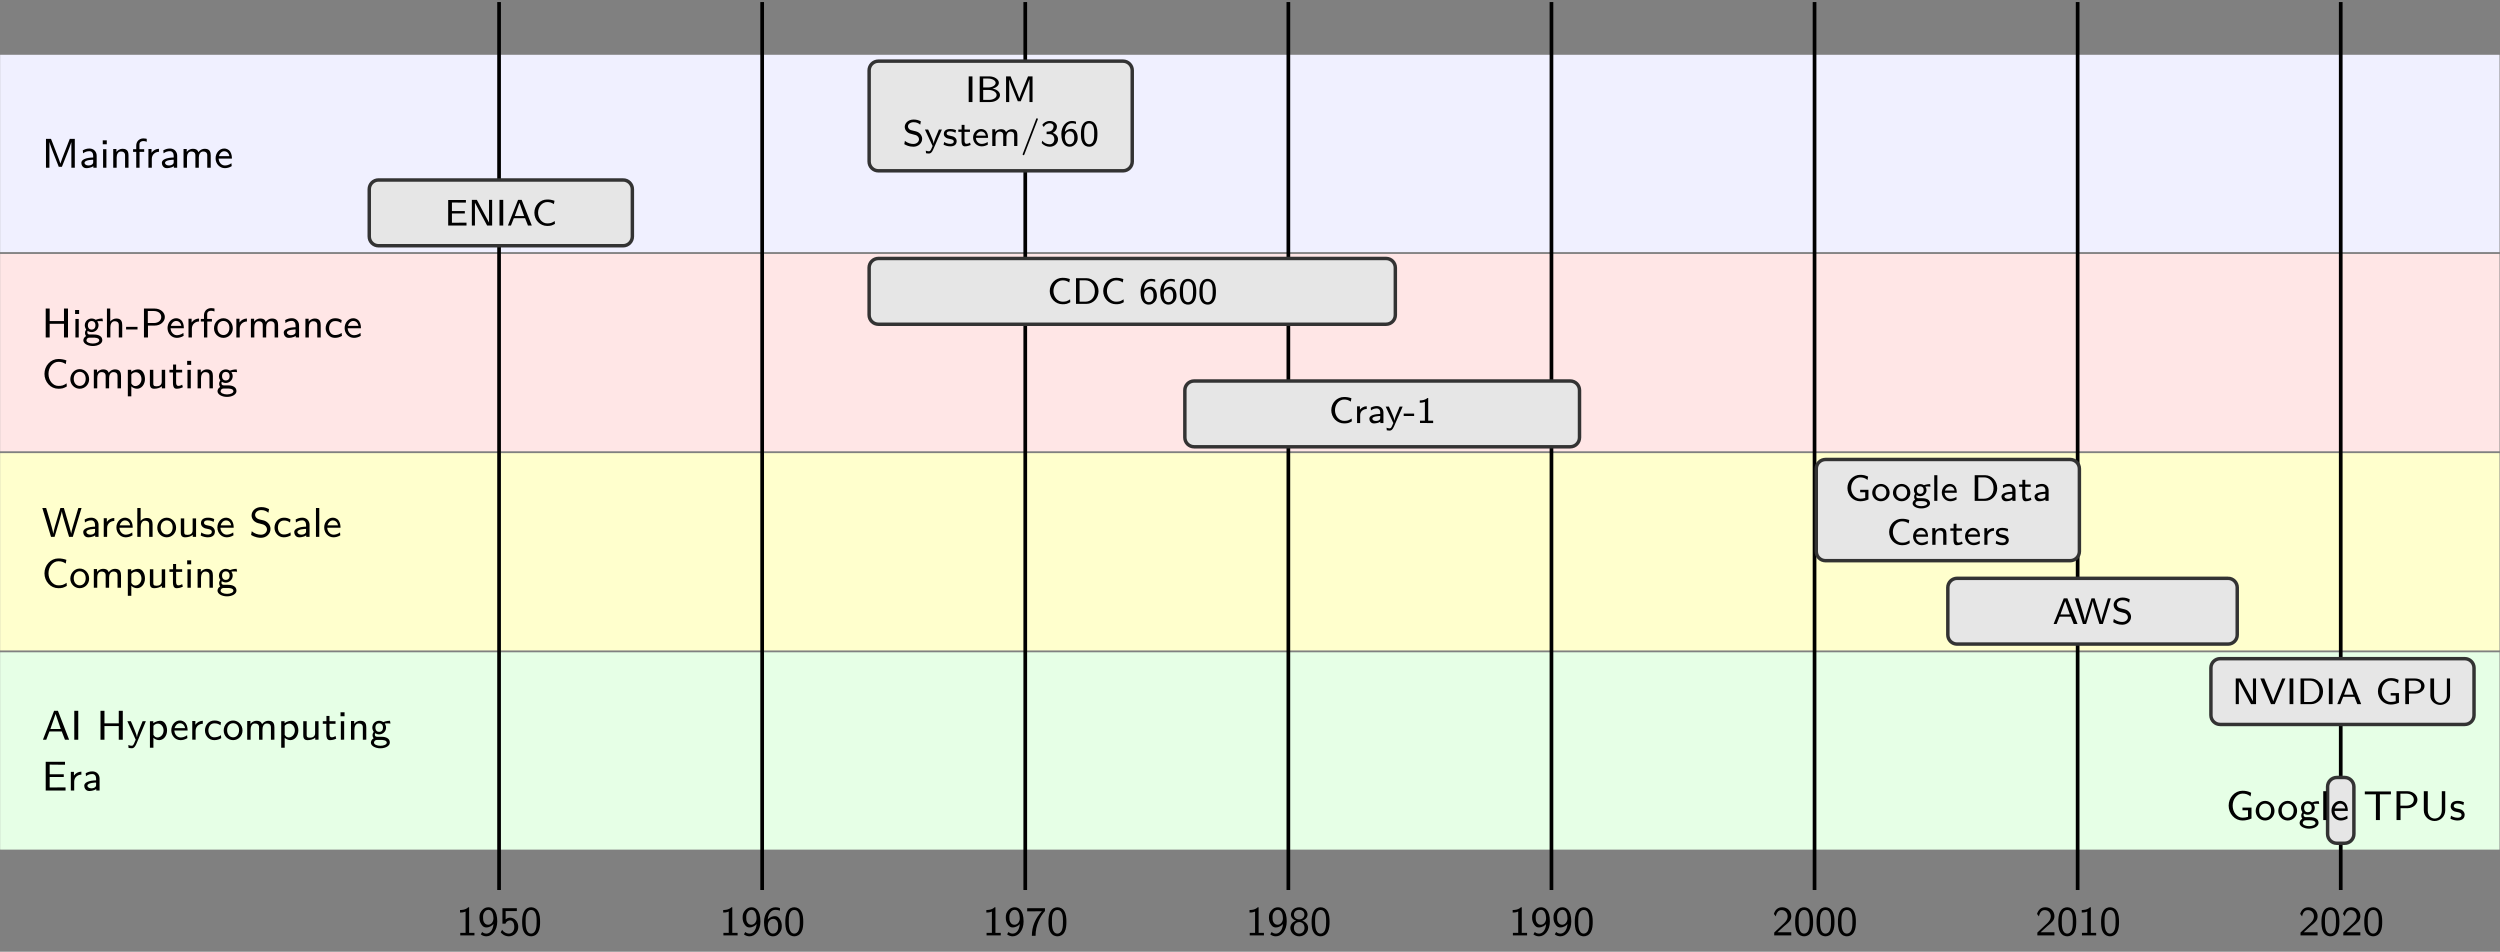 <?xml version="1.0" encoding="UTF-8" standalone="no"?>
<!-- Created with Inkscape (http://www.inkscape.org/) -->

<svg
   version="1.1"
   id="svg1"
   width="718.111"
   height="273.38"
   viewBox="0 0 718.111 273.38"
   xmlns="http://www.w3.org/2000/svg"
   xmlns:svg="http://www.w3.org/2000/svg">
  <rect x="0" y="0" width="718.111" height="273.38" fill="#808080" stroke="none"/>
  <defs
     id="defs1" />
  <g
     id="g1">
    <path
       id="path1"
       d="m -107.519,8.703 h 538.59 v 42.52 h -538.59 z"
       style="fill:#e6ffe6;fill-opacity:1;fill-rule:nonzero;stroke:none"
       transform="matrix(1.333,0,0,-1.333,143.356,255.649)" />
    <path
       id="path2"
       d="M 5.896,0.001 3.493,-6.221 H 2.661 L 0.259,0.001 H 0.974 L 1.654,-1.78 H 4.314 L 5.005,0.001 Z M 4.103,-2.307 H 1.864 L 2.978,-5.553 Z M 7.87,0.001 V -6.221 H 7.015 v 6.223 z m 9.598,0 V -6.221 H 16.601 v 2.695 H 13.519 V -6.221 H 12.663 v 6.223 h 0.855 V -2.94 h 3.082 v 2.941 z m 4.972,-3.984 h -0.703 c -0.68,1.641 -1.184,2.824 -1.219,3.457 -0.035,-0.41 -0.41,-1.336 -0.516,-1.594 -0.363,-0.914 -0.516,-1.219 -0.797,-1.863 h -0.75 l 1.793,3.984 -0.34,0.797 C 19.686,1.302 19.51,1.302 19.381,1.302 c -0.141,0 -0.457,-0.035 -0.727,-0.152 l 0.059,0.621 c 0.023,0 0.352,0.07 0.668,0.07 0.234,0 0.621,0 1.066,-1.066 z m 4.567,1.98 c 0,-1.066 -0.562,-2.074 -1.43,-2.074 -0.258,0 -0.926,0.047 -1.535,0.527 v -0.434 h -0.727 v 5.719 h 0.75 v -2.145 c 0.328,0.316 0.785,0.504 1.242,0.504 0.914,0 1.699,-0.879 1.699,-2.098 z m -0.75,0.012 c 0,0.867 -0.621,1.512 -1.324,1.512 -0.281,0 -0.609,-0.117 -0.867,-0.563 v -1.934 c 0.117,-0.164 0.445,-0.492 0.961,-0.492 0.668,0 1.23,0.633 1.23,1.477 z m 5.174,0.023 c 0,-0.27 -0.012,-0.949 -0.363,-1.488 -0.375,-0.562 -0.949,-0.68 -1.289,-0.68 -1.043,0 -1.863,0.961 -1.863,2.109 0,1.184 0.879,2.121 1.992,2.121 0.434,0 0.949,-0.105 1.477,-0.434 l -0.059,-0.621 c -0.562,0.41 -1.09,0.48 -1.406,0.48 -0.738,0 -1.312,-0.656 -1.348,-1.488 z m -0.539,-0.527 h -2.262 c 0.141,-0.574 0.586,-1.055 1.148,-1.055 0.328,0 0.938,0.152 1.113,1.055 z m 3.817,-0.938 v -0.645 c -0.645,0.012 -1.242,0.328 -1.605,0.855 v -0.809 h -0.668 v 4.031 h 0.727 V -1.909 c 0,-0.938 0.727,-1.512 1.547,-1.523 z m 3.967,3.105 -0.059,-0.645 c -0.434,0.305 -0.902,0.457 -1.441,0.457 -0.762,0 -1.266,-0.633 -1.266,-1.488 0,-0.68 0.34,-1.523 1.301,-1.523 0.562,0 0.855,0.117 1.301,0.422 l 0.117,-0.633 c -0.504,-0.281 -0.785,-0.398 -1.43,-0.398 -1.266,0 -2.027,1.078 -2.027,2.145 0,1.113 0.832,2.086 1.992,2.086 0.633,0 1.102,-0.188 1.512,-0.422 z m 4.588,-1.641 c 0,-1.184 -0.891,-2.168 -2.027,-2.168 -1.113,0 -2.027,0.973 -2.027,2.168 0,1.184 0.938,2.062 2.027,2.062 1.113,0 2.027,-0.902 2.027,-2.062 z m -0.738,-0.094 c 0,1.043 -0.633,1.547 -1.277,1.547 -0.691,0 -1.301,-0.539 -1.301,-1.547 0,-1.043 0.68,-1.488 1.289,-1.488 0.645,0 1.289,0.457 1.289,1.488 z m 7.611,2.062 V -2.659 c 0,-0.668 -0.188,-1.418 -1.266,-1.418 -0.762,0 -1.184,0.457 -1.395,0.738 -0.059,-0.188 -0.246,-0.738 -1.16,-0.738 -0.715,0 -1.148,0.41 -1.348,0.68 v -0.633 h -0.691 v 4.031 h 0.738 V -2.19 c 0,-0.586 0.234,-1.301 0.914,-1.301 0.902,0 0.902,0.633 0.902,0.891 v 2.602 h 0.738 V -2.19 c 0,-0.586 0.234,-1.301 0.926,-1.301 0.891,0 0.891,0.633 0.891,0.891 v 2.602 z m 5.159,-2.004 c 0,-1.066 -0.562,-2.074 -1.43,-2.074 -0.258,0 -0.926,0.047 -1.535,0.527 v -0.434 h -0.727 v 5.719 h 0.75 v -2.145 c 0.328,0.316 0.785,0.504 1.242,0.504 0.914,0 1.699,-0.879 1.699,-2.098 z m -0.75,0.012 c 0,0.867 -0.621,1.512 -1.324,1.512 -0.281,0 -0.609,-0.117 -0.867,-0.563 v -1.934 c 0.117,-0.164 0.445,-0.492 0.961,-0.492 0.668,0 1.23,0.633 1.23,1.477 z m 5.101,1.992 V -3.983 h -0.738 v 2.59 c 0,0.727 -0.562,0.961 -1.102,0.961 -0.645,0 -0.715,-0.199 -0.715,-0.586 V -3.983 H 56.354 v 3.012 c 0,0.762 0.305,1.066 0.938,1.066 0.527,0 1.219,-0.152 1.641,-0.527 v 0.434 z m 3.812,-0.234 -0.152,-0.562 c -0.234,0.176 -0.551,0.281 -0.832,0.281 -0.352,0 -0.469,-0.305 -0.469,-0.773 v -2.133 h 1.301 v -0.562 H 62.005 V -5.12 h -0.656 v 1.137 h -0.785 v 0.562 h 0.762 v 2.297 c 0,0.527 0.117,1.219 0.762,1.219 0.398,0 0.867,-0.07 1.371,-0.328 z m 1.711,0.234 V -3.983 h -0.715 v 3.984 z m 0.082,-5.051 v -0.855 h -0.867 v 0.855 z m 4.682,5.051 V -2.659 c 0,-0.668 -0.176,-1.418 -1.254,-1.418 -0.715,0 -1.148,0.41 -1.348,0.68 v -0.633 h -0.691 v 4.031 h 0.738 V -2.19 c 0,-0.586 0.234,-1.301 0.914,-1.301 0.902,0 0.902,0.633 0.902,0.891 V 0.001 Z M 75.151,-3.479 75.045,-4.077 c -0.176,0 -0.773,0 -1.441,0.281 -0.129,-0.094 -0.469,-0.281 -0.891,-0.281 -0.82,0 -1.477,0.668 -1.477,1.465 0,0.223 0.059,0.551 0.305,0.902 -0.164,0.223 -0.258,0.492 -0.258,0.738 0,0.258 0.094,0.504 0.223,0.68 -0.469,0.293 -0.574,0.68 -0.574,0.926 0,0.656 0.879,1.219 2.039,1.219 1.16,0 2.039,-0.551 2.039,-1.219 0,-1.254 -1.488,-1.266 -1.875,-1.266 h -0.832 c -0.117,0 -0.516,0 -0.516,-0.469 0,-0.176 0.035,-0.234 0.082,-0.305 0.234,0.164 0.539,0.258 0.844,0.258 0.832,0 1.488,-0.668 1.488,-1.465 0,-0.305 -0.094,-0.551 -0.234,-0.797 -0.035,-0.047 -0.035,-0.059 -0.035,-0.059 0,-0.047 0.434,-0.047 0.551,-0.047 0.07,0 0.41,0 0.668,0.035 z m -1.617,0.867 c 0,0.727 -0.457,0.926 -0.82,0.926 -0.41,0 -0.809,-0.258 -0.809,-0.926 0,-0.727 0.457,-0.926 0.809,-0.926 0.422,0 0.82,0.258 0.82,0.926 z m 0.82,3.246 c 0,0.398 -0.656,0.68 -1.371,0.68 -0.703,0 -1.383,-0.258 -1.383,-0.68 0,0 0,-0.586 0.691,-0.586 H 73.135 c 0.188,0 1.219,0 1.219,0.586 z m 0,0"
       style="fill:#000000;fill-opacity:1;fill-rule:nonzero;stroke:none"
       aria-label="AIHypercomputing"
       transform="matrix(1.333,0,0,1.333,11.987,212.475)" />
    <path
       id="path3"
       d="M 5.134,-5.46875e-4 V -0.68 h -0.891 l -2.531,0.012 V -2.93 H 4.747 V -3.516 H 1.712 v -2.074 h 0.34 l 2.191,0.023 h 0.773 v -0.633 H 0.857 V -5.46875e-4 Z M 8.544,-3.434 v -0.645 c -0.645,0.012 -1.242,0.328 -1.605,0.855 V -4.032 H 6.271 V -5.46875e-4 H 6.997 V -1.911 c 0,-0.938 0.727,-1.512 1.547,-1.523 z M 12.464,-5.46875e-4 V -2.59 c 0,-0.891 -0.656,-1.547 -1.547,-1.547 -0.574,0 -1.008,0.152 -1.441,0.398 l 0.059,0.633 c 0.445,-0.328 0.879,-0.457 1.371,-0.457 0.504,0 0.809,0.398 0.809,0.984 v 0.375 c -1.535,0.035 -2.555,0.434 -2.555,1.16 0,0.422 0.281,1.137 1.066,1.137 0.176,0 0.949,-0.012 1.523,-0.434 v 0.34 z m -0.75,-1.254 c 0,0.188 0,0.41 -0.316,0.598 -0.223,0.141 -0.527,0.176 -0.703,0.176 -0.457,0 -0.844,-0.223 -0.844,-0.574 0,-0.645 1.746,-0.668 1.863,-0.668 z m 0,0"
       style="fill:#000000;fill-opacity:1;fill-rule:nonzero;stroke:none"
       aria-label="Era"
       transform="matrix(1.333,0,0,1.333,11.987,227.087)" />
    <path
       id="path4"
       d="M -107.519,51.622 H 431.071 V 94.142 H -107.519 Z"
       style="fill:#ffffcd;fill-opacity:1;fill-rule:nonzero;stroke:none"
       transform="matrix(1.333,0,0,-1.333,143.356,255.649)" />
    <path
       id="path5"
       d="M 8.579,-6.222 H 7.888 l -0.855,2.906 c -0.188,0.586 -0.633,2.109 -0.691,2.625 0,0 -0.035,-0.281 -0.328,-1.313 l -0.422,-1.453 -0.82,-2.766 h -0.75 l -0.762,2.566 c -0.188,0.598 -0.715,2.391 -0.762,2.953 H 2.486 C 2.415,-1.276 1.935,-2.917 1.724,-3.643 L 0.95,-6.222 H 0.13 L 2.005,0.001 H 2.767 L 3.681,-3.069 4.068,-4.44 c 0.211,-0.762 0.258,-1.043 0.258,-1.078 0.059,0.492 0.551,2.145 0.738,2.766 l 0.832,2.754 h 0.797 z m 3.662,6.223 v -2.59 c 0,-0.891 -0.656,-1.547 -1.547,-1.547 -0.574,0 -1.008,0.152 -1.441,0.398 l 0.059,0.633 c 0.445,-0.328 0.879,-0.457 1.371,-0.457 0.504,0 0.809,0.398 0.809,0.984 v 0.375 c -1.535,0.035 -2.555,0.434 -2.555,1.16 0,0.422 0.281,1.137 1.066,1.137 0.176,0 0.949,-0.012 1.523,-0.434 V 0.001 Z m -0.75,-1.254 c 0,0.188 0,0.41 -0.316,0.598 -0.223,0.141 -0.527,0.176 -0.703,0.176 -0.457,0 -0.844,-0.223 -0.844,-0.574 0,-0.645 1.746,-0.668 1.863,-0.668 z m 4.146,-2.18 v -0.645 c -0.645,0.012 -1.242,0.328 -1.605,0.855 v -0.809 h -0.668 v 4.031 h 0.727 v -1.91 c 0,-0.938 0.727,-1.512 1.547,-1.523 z m 3.967,1.465 c 0,-0.27 -0.012,-0.949 -0.363,-1.488 -0.375,-0.562 -0.949,-0.68 -1.289,-0.68 -1.043,0 -1.863,0.961 -1.863,2.109 0,1.184 0.879,2.121 1.992,2.121 0.434,0 0.949,-0.105 1.477,-0.434 L 19.498,-0.96 c -0.562,0.41 -1.09,0.48 -1.406,0.48 -0.738,0 -1.312,-0.656 -1.348,-1.488 z m -0.539,-0.527 h -2.262 c 0.141,-0.574 0.586,-1.055 1.148,-1.055 0.328,0 0.938,0.152 1.113,1.055 z m 4.825,2.496 v -2.66 c 0,-0.668 -0.176,-1.418 -1.254,-1.418 -0.516,0 -0.996,0.246 -1.324,0.645 v -2.789 h -0.715 v 6.223 h 0.738 v -2.191 c 0,-0.586 0.234,-1.301 0.914,-1.301 0.902,0 0.902,0.633 0.902,0.891 v 2.602 z m 5.065,-1.969 c 0,-1.184 -0.891,-2.168 -2.027,-2.168 -1.113,0 -2.027,0.973 -2.027,2.168 0,1.184 0.938,2.062 2.027,2.062 1.113,0 2.027,-0.902 2.027,-2.062 z m -0.738,-0.094 c 0,1.043 -0.633,1.547 -1.277,1.547 -0.691,0 -1.301,-0.539 -1.301,-1.547 0,-1.043 0.68,-1.488 1.289,-1.488 0.645,0 1.289,0.457 1.289,1.488 z m 5.042,2.062 v -3.984 h -0.738 v 2.59 c 0,0.727 -0.562,0.961 -1.102,0.961 -0.645,0 -0.715,-0.199 -0.715,-0.586 v -2.965 h -0.738 v 3.012 c 0,0.762 0.305,1.066 0.938,1.066 0.527,0 1.219,-0.152 1.641,-0.527 V 0.001 Z m 4.058,-1.16 c 0,-0.305 -0.129,-0.621 -0.434,-0.891 -0.305,-0.258 -0.574,-0.316 -1.137,-0.422 -0.316,-0.059 -0.773,-0.141 -0.773,-0.562 0,-0.527 0.645,-0.527 0.773,-0.527 0.656,0 1.043,0.199 1.301,0.34 l 0.117,-0.621 C 36.614,-4.101 36.192,-4.136 35.828,-4.136 c -0.211,0 -1.523,0 -1.523,1.184 0,0.434 0.258,0.703 0.363,0.797 0.34,0.305 0.574,0.34 1.184,0.457 0.281,0.059 0.797,0.152 0.797,0.609 0,0.586 -0.727,0.586 -0.844,0.586 -0.527,0 -1.043,-0.176 -1.43,-0.445 l -0.117,0.656 c 0.539,0.281 1.09,0.387 1.547,0.387 0.574,0 1.512,-0.188 1.512,-1.254 z m 4.049,-0.809 c 0,-0.27 -0.012,-0.949 -0.363,-1.488 -0.375,-0.562 -0.949,-0.68 -1.289,-0.68 -1.043,0 -1.863,0.961 -1.863,2.109 0,1.184 0.879,2.121 1.992,2.121 0.434,0 0.949,-0.105 1.477,-0.434 L 41.26,-0.96 c -0.562,0.41 -1.09,0.48 -1.406,0.48 -0.738,0 -1.312,-0.656 -1.348,-1.488 z m -0.539,-0.527 h -2.262 c 0.141,-0.574 0.586,-1.055 1.148,-1.055 0.328,0 0.938,0.152 1.113,1.055 z m 8.473,0.785 c 0,-1.02 -0.832,-1.676 -1.5,-1.84 l -0.902,-0.211 c -0.457,-0.105 -0.914,-0.469 -0.914,-0.984 0,-0.516 0.492,-1.031 1.301,-1.031 0.645,0 1.102,0.188 1.559,0.574 L 48.994,-5.976 c -0.457,-0.223 -0.879,-0.445 -1.699,-0.445 -1.277,0 -2.074,0.891 -2.074,1.781 0,0.234 0.035,0.586 0.34,0.996 0.422,0.539 0.996,0.68 1.371,0.762 l 0.75,0.199 c 0.41,0.117 0.855,0.516 0.855,1.066 0,0.598 -0.504,1.148 -1.301,1.148 -0.727,0 -1.406,-0.27 -1.98,-0.738 l -0.141,0.785 c 0.879,0.551 1.699,0.621 2.121,0.621 1.23,0 2.062,-0.914 2.062,-1.91 z m 4.359,1.383 -0.059,-0.645 c -0.434,0.305 -0.902,0.457 -1.441,0.457 -0.762,0 -1.266,-0.633 -1.266,-1.488 0,-0.68 0.34,-1.523 1.301,-1.523 0.562,0 0.855,0.117 1.301,0.422 l 0.117,-0.633 c -0.504,-0.281 -0.785,-0.398 -1.43,-0.398 -1.266,0 -2.027,1.078 -2.027,2.145 0,1.113 0.832,2.086 1.992,2.086 0.633,0 1.102,-0.188 1.512,-0.422 z m 4.052,0.328 v -2.59 c 0,-0.891 -0.656,-1.547 -1.547,-1.547 -0.574,0 -1.008,0.152 -1.441,0.398 l 0.059,0.633 c 0.445,-0.328 0.879,-0.457 1.371,-0.457 0.504,0 0.809,0.398 0.809,0.984 v 0.375 c -1.535,0.035 -2.555,0.434 -2.555,1.16 0,0.422 0.281,1.137 1.066,1.137 0.176,0 0.949,-0.012 1.523,-0.434 V 0.001 Z m -0.75,-1.254 c 0,0.188 0,0.41 -0.316,0.598 -0.223,0.141 -0.527,0.176 -0.703,0.176 -0.457,0 -0.844,-0.223 -0.844,-0.574 0,-0.645 1.746,-0.668 1.863,-0.668 z m 2.845,1.254 v -6.223 h -0.715 v 6.223 z m 4.576,-1.969 c 0,-0.27 -0.012,-0.949 -0.363,-1.488 -0.375,-0.562 -0.949,-0.68 -1.289,-0.68 -1.043,0 -1.863,0.961 -1.863,2.109 0,1.184 0.879,2.121 1.992,2.121 0.434,0 0.949,-0.105 1.477,-0.434 L 64.276,-0.96 c -0.562,0.41 -1.09,0.48 -1.406,0.48 -0.738,0 -1.312,-0.656 -1.348,-1.488 z m -0.539,-0.527 h -2.262 c 0.141,-0.574 0.586,-1.055 1.148,-1.055 0.328,0 0.938,0.152 1.113,1.055 z m 0,0"
       style="fill:#000000;fill-opacity:1;fill-rule:nonzero;stroke:none"
       aria-label="WarehouseScale"
       transform="matrix(1.333,0,0,1.333,11.987,154.217)" />
    <path
       id="path6"
       d="M 5.404,-0.399 5.357,-1.067 C 5.087,-0.892 4.818,-0.716 4.513,-0.622 c -0.305,0.094 -0.621,0.105 -0.949,0.105 -0.574,0 -1.113,-0.305 -1.488,-0.762 -0.422,-0.516 -0.621,-1.172 -0.621,-1.828 0,-0.68 0.199,-1.336 0.621,-1.84 0.375,-0.457 0.914,-0.762 1.488,-0.762 0.293,0 0.574,0.023 0.844,0.105 0.27,0.082 0.527,0.223 0.762,0.387 l 0.141,-0.797 c -0.281,-0.105 -0.562,-0.188 -0.867,-0.234 -0.281,-0.059 -0.574,-0.07 -0.879,-0.07 -0.797,0 -1.559,0.352 -2.098,0.938 -0.574,0.609 -0.879,1.43 -0.879,2.273 0,0.832 0.305,1.641 0.879,2.262 0.539,0.598 1.301,0.938 2.098,0.938 0.328,0 0.656,-0.012 0.961,-0.094 C 4.841,-0.083 5.134,-0.247 5.404,-0.399 Z M 10.214,-1.97 c 0,-1.184 -0.891,-2.168 -2.027,-2.168 -1.113,0 -2.027,0.973 -2.027,2.168 0,1.184 0.938,2.062 2.027,2.062 1.113,0 2.027,-0.902 2.027,-2.062 z m -0.738,-0.094 c 0,1.043 -0.633,1.547 -1.277,1.547 -0.691,0 -1.301,-0.539 -1.301,-1.547 0,-1.043 0.68,-1.488 1.289,-1.488 0.645,0 1.289,0.457 1.289,1.488 z M 17.084,-9.0625e-4 V -2.661 c 0,-0.668 -0.188,-1.418 -1.266,-1.418 -0.762,0 -1.184,0.457 -1.395,0.738 -0.059,-0.188 -0.246,-0.738 -1.16,-0.738 -0.715,0 -1.148,0.41 -1.348,0.68 v -0.633 h -0.691 v 4.031 h 0.738 V -2.192 c 0,-0.586 0.234,-1.301 0.914,-1.301 0.902,0 0.902,0.633 0.902,0.891 v 2.602 h 0.738 V -2.192 c 0,-0.586 0.234,-1.301 0.926,-1.301 0.891,0 0.891,0.633 0.891,0.891 v 2.602 z m 5.162,-2.004 c 0,-1.066 -0.562,-2.074 -1.43,-2.074 -0.258,0 -0.926,0.047 -1.535,0.527 v -0.434 h -0.727 v 5.719 h 0.75 v -2.145 c 0.328,0.316 0.785,0.504 1.242,0.504 0.914,0 1.699,-0.879 1.699,-2.098 z m -0.75,0.012 c 0,0.867 -0.621,1.512 -1.324,1.512 -0.281,0 -0.609,-0.117 -0.867,-0.562 v -1.934 c 0.117,-0.164 0.445,-0.492 0.961,-0.492 0.668,0 1.23,0.633 1.23,1.477 z m 5.101,1.992 V -3.985 h -0.738 v 2.59 c 0,0.727 -0.562,0.961 -1.102,0.961 -0.645,0 -0.715,-0.199 -0.715,-0.586 v -2.965 h -0.738 v 3.012 c 0,0.762 0.305,1.066 0.938,1.066 0.527,0 1.219,-0.152 1.641,-0.527 v 0.434 z m 3.812,-0.234 -0.152,-0.562 c -0.234,0.176 -0.551,0.281 -0.832,0.281 -0.352,0 -0.469,-0.305 -0.469,-0.773 V -3.423 h 1.301 v -0.562 H 28.955 V -5.122 h -0.656 v 1.137 h -0.785 v 0.562 h 0.762 v 2.297 c 0,0.527 0.117,1.219 0.762,1.219 0.398,0 0.867,-0.07 1.371,-0.328 z m 1.711,0.234 V -3.985 h -0.715 v 3.984 z m 0.082,-5.051 V -5.907 h -0.867 v 0.855 z m 4.679,5.051 V -2.661 c 0,-0.668 -0.176,-1.418 -1.254,-1.418 -0.715,0 -1.148,0.41 -1.348,0.68 V -4.032 H 33.587 V -9.0625e-4 H 34.325 V -2.192 c 0,-0.586 0.234,-1.301 0.914,-1.301 0.902,0 0.902,0.633 0.902,0.891 V -9.0625e-4 Z M 42.101,-3.481 41.995,-4.079 c -0.176,0 -0.773,0 -1.441,0.281 -0.129,-0.094 -0.469,-0.281 -0.891,-0.281 -0.82,0 -1.477,0.668 -1.477,1.465 0,0.223 0.059,0.551 0.305,0.902 -0.164,0.223 -0.258,0.492 -0.258,0.738 0,0.258 0.094,0.504 0.223,0.68 -0.469,0.293 -0.574,0.68 -0.574,0.926 0,0.656 0.879,1.219 2.039,1.219 1.16,0 2.039,-0.551 2.039,-1.219 0,-1.254 -1.488,-1.266 -1.875,-1.266 h -0.832 c -0.117,0 -0.516,0 -0.516,-0.469 0,-0.176 0.035,-0.234 0.082,-0.305 0.234,0.164 0.539,0.258 0.844,0.258 0.832,0 1.488,-0.668 1.488,-1.465 0,-0.305 -0.094,-0.551 -0.234,-0.797 -0.035,-0.047 -0.035,-0.059 -0.035,-0.059 0,-0.047 0.434,-0.047 0.551,-0.047 0.07,0 0.41,0 0.668,0.035 z m -1.617,0.867 c 0,0.727 -0.457,0.926 -0.82,0.926 -0.41,0 -0.809,-0.258 -0.809,-0.926 0,-0.727 0.457,-0.926 0.809,-0.926 0.422,0 0.82,0.258 0.82,0.926 z m 0.82,3.246 c 0,0.398 -0.656,0.68 -1.371,0.68 -0.703,0 -1.383,-0.258 -1.383,-0.68 0,0 0,-0.586 0.691,-0.586 h 0.844 c 0.188,0 1.219,0 1.219,0.586 z m 0,0"
       style="fill:#000000;fill-opacity:1;fill-rule:nonzero;stroke:none"
       aria-label="Computing"
       transform="matrix(1.333,0,0,1.333,11.987,168.829)" />
    <path
       id="path7"
       d="m -107.519,94.541 h 538.59 v 42.52 h -538.59 z"
       style="fill:#ffe6e6;fill-opacity:1;fill-rule:nonzero;stroke:none"
       transform="matrix(1.333,0,0,-1.333,143.356,255.649)" />
    <path
       id="path8"
       d="M 5.661,-6.640625e-4 V -6.223 H 4.794 v 2.695 H 1.712 V -6.223 H 0.857 V -6.640625e-4 H 1.712 V -2.942 h 3.082 v 2.941 z m 2.312,0 V -3.985 H 7.258 V -6.640625e-4 Z M 8.055,-5.051 V -5.907 H 7.188 v 0.855 z m 5.136,1.57 -0.105,-0.598 c -0.176,0 -0.773,0 -1.441,0.281 -0.129,-0.094 -0.469,-0.281 -0.891,-0.281 -0.82,0 -1.477,0.668 -1.477,1.465 0,0.223 0.059,0.551 0.305,0.902 -0.164,0.223 -0.258,0.492 -0.258,0.738 0,0.258 0.094,0.504 0.223,0.68 -0.469,0.293 -0.574,0.68 -0.574,0.926 0,0.656 0.879,1.219 2.039,1.219 1.16,0 2.039,-0.551 2.039,-1.219 0,-1.254 -1.488,-1.266 -1.875,-1.266 h -0.832 c -0.117,0 -0.516,0 -0.516,-0.469 0,-0.176 0.035,-0.234 0.082,-0.305 0.234,0.164 0.539,0.258 0.844,0.258 0.832,0 1.488,-0.668 1.488,-1.465 0,-0.305 -0.094,-0.551 -0.234,-0.797 -0.035,-0.047 -0.035,-0.059 -0.035,-0.059 0,-0.047 0.434,-0.047 0.551,-0.047 0.07,0 0.41,0 0.668,0.035 z m -1.617,0.867 c 0,0.727 -0.457,0.926 -0.82,0.926 -0.41,0 -0.809,-0.258 -0.809,-0.926 0,-0.727 0.457,-0.926 0.809,-0.926 0.422,0 0.82,0.258 0.82,0.926 z m 0.82,3.246 c 0,0.398 -0.656,0.68 -1.371,0.68 -0.703,0 -1.383,-0.258 -1.383,-0.68 0,0 0,-0.586 0.691,-0.586 h 0.844 c 0.188,0 1.219,0 1.219,0.586 z M 17.345,-6.640625e-4 V -2.661 c 0,-0.668 -0.176,-1.418 -1.254,-1.418 -0.516,0 -0.996,0.246 -1.324,0.645 v -2.789 h -0.715 v 6.223 h 0.738 V -2.192 c 0,-0.586 0.234,-1.301 0.914,-1.301 0.902,0 0.902,0.633 0.902,0.891 V -6.640625e-4 Z M 20.641,-1.712 v -0.562 h -2.461 v 0.562 z m 5.886,-2.695 c 0,-0.949 -0.902,-1.816 -2.18,-1.816 h -2.32 v 6.223 h 0.867 V -2.555 h 1.453 c 1.266,0 2.18,-0.867 2.18,-1.852 z m -0.773,0 c 0,0.727 -0.574,1.301 -1.617,1.301 h -1.277 v -2.59 h 1.277 c 1.031,0 1.617,0.574 1.617,1.289 z m 4.869,2.438 c 0,-0.27 -0.012,-0.949 -0.363,-1.488 -0.375,-0.562 -0.949,-0.68 -1.289,-0.68 -1.043,0 -1.863,0.961 -1.863,2.109 0,1.184 0.879,2.121 1.992,2.121 0.434,0 0.949,-0.105 1.477,-0.434 l -0.059,-0.621 c -0.562,0.41 -1.09,0.48 -1.406,0.48 -0.738,0 -1.312,-0.656 -1.348,-1.488 z m -0.539,-0.527 h -2.262 c 0.141,-0.574 0.586,-1.055 1.148,-1.055 0.328,0 0.938,0.152 1.113,1.055 z m 3.817,-0.938 v -0.645 c -0.645,0.012 -1.242,0.328 -1.605,0.855 V -4.032 H 31.627 V -6.640625e-4 H 32.354 V -1.911 c 0,-0.938 0.727,-1.512 1.547,-1.523 z m 3.322,-2.156 v -0.633 c -0.105,-0.023 -0.387,-0.094 -0.727,-0.094 -0.879,0 -1.535,0.656 -1.535,1.547 v 0.785 h -0.68 v 0.562 h 0.68 v 3.422 h 0.715 V -3.423 h 0.996 v -0.562 h -1.02 v -1.031 c 0,-0.645 0.574,-0.727 0.832,-0.727 0.082,0 0.375,0 0.738,0.152 z m 3.952,3.621 c 0,-1.184 -0.891,-2.168 -2.027,-2.168 -1.113,0 -2.027,0.973 -2.027,2.168 0,1.184 0.938,2.063 2.027,2.063 1.113,0 2.027,-0.902 2.027,-2.063 z m -0.738,-0.094 c 0,1.043 -0.633,1.547 -1.277,1.547 -0.691,0 -1.301,-0.539 -1.301,-1.547 0,-1.043 0.68,-1.488 1.289,-1.488 0.645,0 1.289,0.457 1.289,1.488 z m 3.776,-1.371 v -0.645 c -0.645,0.012 -1.242,0.328 -1.605,0.855 V -4.032 H 41.94 V -6.640625e-4 H 42.666 V -1.911 c 0,-0.938 0.727,-1.512 1.547,-1.523 z m 6.721,3.434 V -2.661 c 0,-0.668 -0.188,-1.418 -1.266,-1.418 -0.762,0 -1.184,0.457 -1.395,0.738 -0.059,-0.188 -0.246,-0.738 -1.16,-0.738 -0.715,0 -1.148,0.41 -1.348,0.68 v -0.633 h -0.691 v 4.031 h 0.738 V -2.192 c 0,-0.586 0.234,-1.301 0.914,-1.301 0.902,0 0.902,0.633 0.902,0.891 v 2.602 h 0.738 V -2.192 c 0,-0.586 0.234,-1.301 0.926,-1.301 0.891,0 0.891,0.633 0.891,0.891 v 2.602 z m 4.515,0 V -2.591 c 0,-0.891 -0.656,-1.547 -1.547,-1.547 -0.574,0 -1.008,0.152 -1.441,0.398 l 0.059,0.633 c 0.445,-0.328 0.879,-0.457 1.371,-0.457 0.504,0 0.809,0.398 0.809,0.984 v 0.375 c -1.535,0.035 -2.555,0.434 -2.555,1.16 0,0.422 0.281,1.137 1.066,1.137 0.176,0 0.949,-0.012 1.523,-0.434 v 0.34 z m -0.75,-1.254 c 0,0.188 0,0.41 -0.316,0.598 -0.223,0.141 -0.527,0.176 -0.703,0.176 -0.457,0 -0.844,-0.223 -0.844,-0.574 0,-0.645 1.746,-0.668 1.863,-0.668 z m 5.414,1.254 V -2.661 c 0,-0.668 -0.176,-1.418 -1.254,-1.418 -0.715,0 -1.148,0.41 -1.348,0.68 V -4.032 H 56.82 v 4.031 h 0.738 V -2.192 c 0,-0.586 0.234,-1.301 0.914,-1.301 0.902,0 0.902,0.633 0.902,0.891 v 2.602 z m 4.573,-0.328 -0.059,-0.645 c -0.434,0.305 -0.902,0.457 -1.441,0.457 -0.762,0 -1.266,-0.633 -1.266,-1.488 0,-0.68 0.34,-1.523 1.301,-1.523 0.562,0 0.855,0.117 1.301,0.422 l 0.117,-0.633 c -0.504,-0.281 -0.785,-0.398 -1.43,-0.398 -1.266,0 -2.027,1.078 -2.027,2.145 0,1.113 0.832,2.086 1.992,2.086 0.633,0 1.102,-0.188 1.512,-0.422 z m 4.099,-1.641 c 0,-0.27 -0.012,-0.949 -0.363,-1.488 -0.375,-0.562 -0.949,-0.68 -1.289,-0.68 -1.043,0 -1.863,0.961 -1.863,2.109 0,1.184 0.879,2.121 1.992,2.121 0.434,0 0.949,-0.105 1.477,-0.434 l -0.059,-0.621 c -0.562,0.41 -1.09,0.48 -1.406,0.48 -0.738,0 -1.312,-0.656 -1.348,-1.488 z m -0.539,-0.527 h -2.262 c 0.141,-0.574 0.586,-1.055 1.148,-1.055 0.328,0 0.938,0.152 1.113,1.055 z m 0,0"
       style="fill:#000000;fill-opacity:1;fill-rule:nonzero;stroke:none"
       aria-label="High-Performance"
       transform="matrix(1.333,0,0,1.333,11.987,96.927)" />
    <path
       id="path9"
       d="M 5.404,-0.398 5.357,-1.066 c -0.27,0.176 -0.539,0.352 -0.844,0.445 -0.305,0.094 -0.621,0.105 -0.949,0.105 -0.574,0 -1.113,-0.305 -1.488,-0.762 -0.422,-0.516 -0.621,-1.172 -0.621,-1.828 0,-0.68 0.199,-1.336 0.621,-1.84 0.375,-0.457 0.914,-0.762 1.488,-0.762 0.293,0 0.574,0.023 0.844,0.105 0.27,0.082 0.527,0.223 0.762,0.387 l 0.141,-0.797 c -0.281,-0.105 -0.562,-0.188 -0.867,-0.234 -0.281,-0.059 -0.574,-0.07 -0.879,-0.07 -0.797,0 -1.559,0.352 -2.098,0.938 -0.574,0.609 -0.879,1.43 -0.879,2.273 0,0.832 0.305,1.641 0.879,2.262 0.539,0.598 1.301,0.938 2.098,0.938 0.328,0 0.656,-0.012 0.961,-0.094 C 4.841,-0.082 5.134,-0.246 5.404,-0.398 Z M 10.214,-1.968 c 0,-1.184 -0.891,-2.168 -2.027,-2.168 -1.113,0 -2.027,0.973 -2.027,2.168 0,1.184 0.938,2.062 2.027,2.062 1.113,0 2.027,-0.902 2.027,-2.062 z m -0.738,-0.094 c 0,1.043 -0.633,1.547 -1.277,1.547 -0.691,0 -1.301,-0.539 -1.301,-1.547 0,-1.043 0.68,-1.488 1.289,-1.488 0.645,0 1.289,0.457 1.289,1.488 z M 17.084,2.96875e-4 V -2.66 c 0,-0.668 -0.188,-1.418 -1.266,-1.418 -0.762,0 -1.184,0.457 -1.395,0.738 -0.059,-0.188 -0.246,-0.738 -1.16,-0.738 -0.715,0 -1.148,0.41 -1.348,0.68 V -4.031 H 11.225 V 2.96875e-4 h 0.738 V -2.191 c 0,-0.586 0.234,-1.301 0.914,-1.301 0.902,0 0.902,0.633 0.902,0.891 V 2.96875e-4 h 0.738 V -2.191 c 0,-0.586 0.234,-1.301 0.926,-1.301 0.891,0 0.891,0.633 0.891,0.891 V 2.96875e-4 Z M 22.246,-2.004 c 0,-1.066 -0.562,-2.074 -1.43,-2.074 -0.258,0 -0.926,0.047 -1.535,0.527 v -0.434 h -0.727 v 5.719 h 0.75 v -2.145 c 0.328,0.316 0.785,0.504 1.242,0.504 0.914,0 1.699,-0.879 1.699,-2.098 z m -0.75,0.012 c 0,0.867 -0.621,1.512 -1.324,1.512 -0.281,0 -0.609,-0.117 -0.867,-0.563 v -1.934 c 0.117,-0.164 0.445,-0.492 0.961,-0.492 0.668,0 1.23,0.633 1.23,1.477 z M 26.597,2.96875e-4 V -3.984 h -0.738 v 2.59 c 0,0.727 -0.562,0.961 -1.102,0.961 -0.645,0 -0.715,-0.199 -0.715,-0.586 v -2.965 h -0.738 v 3.012 c 0,0.762 0.305,1.066 0.938,1.066 0.527,0 1.219,-0.152 1.641,-0.527 V 2.96875e-4 Z m 3.812,-0.234 -0.152,-0.562 c -0.234,0.176 -0.551,0.281 -0.832,0.281 -0.352,0 -0.469,-0.305 -0.469,-0.773 v -2.133 h 1.301 v -0.562 h -1.301 v -1.137 h -0.656 v 1.137 h -0.785 v 0.562 h 0.762 v 2.297 c 0,0.527 0.117,1.219 0.762,1.219 0.398,0 0.867,-0.07 1.371,-0.328 z M 32.119,2.96875e-4 V -3.984 H 31.405 V 2.96875e-4 Z m 0.082,-5.051 v -0.855 h -0.867 v 0.855 z M 36.88,2.96875e-4 V -2.66 c 0,-0.668 -0.176,-1.418 -1.254,-1.418 -0.715,0 -1.148,0.41 -1.348,0.68 V -4.031 H 33.587 V 2.96875e-4 H 34.325 V -2.191 c 0,-0.586 0.234,-1.301 0.914,-1.301 0.902,0 0.902,0.633 0.902,0.891 V 2.96875e-4 Z M 42.101,-3.48 41.995,-4.078 c -0.176,0 -0.773,0 -1.441,0.281 -0.129,-0.094 -0.469,-0.281 -0.891,-0.281 -0.82,0 -1.477,0.668 -1.477,1.465 0,0.223 0.059,0.551 0.305,0.902 -0.164,0.223 -0.258,0.492 -0.258,0.738 0,0.258 0.094,0.504 0.223,0.68 -0.469,0.293 -0.574,0.68 -0.574,0.926 0,0.656 0.879,1.219 2.039,1.219 1.16,0 2.039,-0.551 2.039,-1.219 0,-1.254 -1.488,-1.266 -1.875,-1.266 h -0.832 c -0.117,0 -0.516,0 -0.516,-0.469 0,-0.176 0.035,-0.234 0.082,-0.305 0.234,0.164 0.539,0.258 0.844,0.258 0.832,0 1.488,-0.668 1.488,-1.465 0,-0.305 -0.094,-0.551 -0.234,-0.797 -0.035,-0.047 -0.035,-0.059 -0.035,-0.059 0,-0.047 0.434,-0.047 0.551,-0.047 0.07,0 0.41,0 0.668,0.035 z m -1.617,0.867 c 0,0.727 -0.457,0.926 -0.82,0.926 -0.41,0 -0.809,-0.258 -0.809,-0.926 0,-0.727 0.457,-0.926 0.809,-0.926 0.422,0 0.82,0.258 0.82,0.926 z m 0.82,3.246 c 0,0.398 -0.656,0.68 -1.371,0.68 -0.703,0 -1.383,-0.258 -1.383,-0.68 0,0 0,-0.586 0.691,-0.586 h 0.844 c 0.188,0 1.219,0 1.219,0.586 z m 0,0"
       style="fill:#000000;fill-opacity:1;fill-rule:nonzero;stroke:none"
       aria-label="Computing"
       transform="matrix(1.333,0,0,1.333,11.987,111.539)" />
    <path
       id="path10"
       d="m -107.519,137.459 h 538.59 v 42.52 h -538.59 z"
       style="fill:#f0f0ff;fill-opacity:1;fill-rule:nonzero;stroke:none"
       transform="matrix(1.333,0,0,-1.333,143.356,255.649)" />
    <path
       id="path11"
       d="M 7.126,8.359375e-4 V -6.222 H 6.048 L 4.853,-3.152 C 4.618,-2.554 4.138,-1.312 4.021,-0.878 3.927,-1.241 3.517,-2.331 3.341,-2.765 L 2.157,-5.812 1.993,-6.222 H 0.915 V 8.359375e-4 H 1.654 V -5.519 h 0.012 c 0.105,0.457 0.621,1.793 0.715,2.039 l 0.996,2.531 0.293,0.75 H 4.349 L 5.591,-3.351 c 0.129,-0.328 0.68,-1.746 0.797,-2.168 V 8.359375e-4 Z m 4.711,0 V -2.589 c 0,-0.891 -0.656,-1.547 -1.547,-1.547 -0.574,0 -1.008,0.152 -1.441,0.398 l 0.059,0.633 c 0.445,-0.328 0.879,-0.457 1.371,-0.457 0.504,0 0.809,0.398 0.809,0.984 v 0.375 c -1.535,0.035 -2.555,0.434 -2.555,1.16 0,0.422 0.281,1.137 1.066,1.137 0.176,0 0.949,-0.012 1.523,-0.434 V 8.359375e-4 Z m -0.75,-1.254 c 0,0.188 0,0.41 -0.316,0.598 -0.223,0.141 -0.527,0.176 -0.703,0.176 -0.457,0 -0.844,-0.223 -0.844,-0.574 0,-0.645 1.746,-0.668 1.863,-0.668 z M 13.935,8.359375e-4 V -3.984 H 13.22 V 8.359375e-4 Z M 14.017,-5.05 v -0.855 h -0.867 v 0.855 z M 18.698,8.359375e-4 V -2.659 c 0,-0.668 -0.176,-1.418 -1.254,-1.418 -0.715,0 -1.148,0.41 -1.348,0.68 V -4.03 H 15.406 V 8.359375e-4 h 0.738 V -2.191 c 0,-0.586 0.234,-1.301 0.914,-1.301 0.902,0 0.902,0.633 0.902,0.891 V 8.359375e-4 Z M 22.627,-5.589 v -0.633 c -0.105,-0.023 -0.387,-0.094 -0.727,-0.094 -0.879,0 -1.535,0.656 -1.535,1.547 v 0.785 h -0.68 v 0.562 h 0.68 V 8.359375e-4 h 0.715 V -3.421 h 0.996 v -0.562 h -1.02 v -1.031 c 0,-0.645 0.574,-0.727 0.832,-0.727 0.082,0 0.375,0 0.738,0.152 z m 2.64,2.156 v -0.645 c -0.645,0.012 -1.242,0.328 -1.605,0.855 V -4.03 H 22.993 V 8.359375e-4 h 0.727 V -1.909 c 0,-0.938 0.727,-1.512 1.547,-1.523 z M 29.187,8.359375e-4 V -2.589 c 0,-0.891 -0.656,-1.547 -1.547,-1.547 -0.574,0 -1.008,0.152 -1.441,0.398 l 0.059,0.633 c 0.445,-0.328 0.879,-0.457 1.371,-0.457 0.504,0 0.809,0.398 0.809,0.984 v 0.375 c -1.535,0.035 -2.555,0.434 -2.555,1.16 0,0.422 0.281,1.137 1.066,1.137 0.176,0 0.949,-0.012 1.523,-0.434 V 8.359375e-4 Z m -0.75,-1.254 c 0,0.188 0,0.41 -0.316,0.598 -0.223,0.141 -0.527,0.176 -0.703,0.176 -0.457,0 -0.844,-0.223 -0.844,-0.574 0,-0.645 1.746,-0.668 1.863,-0.668 z M 36.417,8.359375e-4 V -2.659 c 0,-0.668 -0.188,-1.418 -1.266,-1.418 -0.762,0 -1.184,0.457 -1.395,0.738 -0.059,-0.188 -0.246,-0.738 -1.16,-0.738 -0.715,0 -1.148,0.41 -1.348,0.68 V -4.03 H 30.558 V 8.359375e-4 h 0.738 V -2.191 c 0,-0.586 0.234,-1.301 0.914,-1.301 0.902,0 0.902,0.633 0.902,0.891 V 8.359375e-4 H 33.851 V -2.191 c 0,-0.586 0.234,-1.301 0.926,-1.301 0.891,0 0.891,0.633 0.891,0.891 V 8.359375e-4 Z M 40.979,-1.968 c 0,-0.27 -0.012,-0.949 -0.363,-1.488 -0.375,-0.562 -0.949,-0.68 -1.289,-0.68 -1.043,0 -1.863,0.961 -1.863,2.109 0,1.184 0.879,2.121 1.992,2.121 0.434,0 0.949,-0.105 1.477,-0.434 l -0.059,-0.621 c -0.562,0.41 -1.09,0.48 -1.406,0.48 -0.738,0 -1.312,-0.656 -1.348,-1.488 z m -0.539,-0.527 h -2.262 c 0.141,-0.574 0.586,-1.055 1.148,-1.055 0.328,0 0.938,0.152 1.113,1.055 z m 0,0"
       style="fill:#000000;fill-opacity:1;fill-rule:nonzero;stroke:none"
       aria-label="Mainframe"
       transform="matrix(1.333,0,0,1.333,11.987,48.175)" />
    <path
       id="path12"
       d="M 0,0 V 191.341"
       style="fill:none;stroke:#000000;stroke-width:0.797;stroke-linecap:butt;stroke-linejoin:miter;stroke-miterlimit:10;stroke-dasharray:none;stroke-opacity:1"
       transform="matrix(1.333,0,0,-1.333,143.356,255.649)" />
    <path
       id="path13"
       d="M 3.914,-0.001 V -0.552 H 2.765 V -6.06 h -0.188 c -0.598,0.586 -1.453,0.586 -1.77,0.586 V -4.923 c 0.246,0 0.703,0 1.195,-0.211 v 4.582 H 0.855 V -0.001 Z m 4.913,-3 c 0,-2.438 -1.055,-3.059 -1.887,-3.059 -0.516,0 -0.949,0.164 -1.359,0.609 -0.434,0.492 -0.586,0.902 -0.586,1.582 0,0.609 0.117,1.043 0.422,1.5 0.316,0.48 0.621,0.656 1.043,0.656 0.773,0 1.324,-0.445 1.559,-0.75 -0.141,1.605 -0.926,2.074 -1.523,2.074 -0.246,0 -0.586,-0.047 -0.926,-0.34 l -0.293,0.504 c 0.398,0.316 0.797,0.422 1.219,0.422 1.207,0 2.332,-1.254 2.332,-3.199 z M 8.007,-3.681 c 0,0.738 -0.457,1.383 -1.16,1.383 -0.48,0 -0.691,-0.258 -0.844,-0.48 C 5.78,-3.142 5.768,-3.494 5.768,-3.869 c 0,-0.387 0.012,-0.773 0.305,-1.172 0.105,-0.152 0.34,-0.469 0.867,-0.469 0.926,0 1.043,1.301 1.055,1.629 0.012,0.047 0.012,0.141 0.012,0.199 z m 5.347,1.863 c 0,-1.113 -0.797,-2.004 -1.746,-2.004 -0.117,0 -0.551,0 -0.973,0.363 V -5.251 h 2.414 V -5.861 H 9.943 v 3.328 h 0.645 c 0.293,-0.656 0.832,-0.703 1.008,-0.703 0.363,0 0.902,0.281 0.902,1.406 0,1.09 -0.645,1.441 -1.184,1.441 -0.469,0 -1.078,-0.223 -1.43,-0.82 l -0.316,0.527 c 0.141,0.199 0.738,0.879 1.758,0.879 1.113,0 2.027,-0.902 2.027,-2.016 z m 4.702,-1.102 c 0,-0.844 -0.059,-1.641 -0.48,-2.344 -0.293,-0.492 -0.855,-0.797 -1.441,-0.797 -0.457,0 -1.09,0.164 -1.488,0.867 -0.422,0.715 -0.457,1.664 -0.457,2.273 0,0.457 0,1.477 0.41,2.203 0.445,0.785 1.125,0.914 1.523,0.914 0.516,0 1.16,-0.223 1.547,-0.961 0.34,-0.656 0.387,-1.43 0.387,-2.156 z m -0.738,-0.105 c 0,0.609 0,1.23 -0.211,1.816 -0.211,0.621 -0.633,0.82 -0.973,0.82 -1.195,0 -1.195,-1.793 -1.195,-2.637 0,-0.562 0,-1.02 0.129,-1.488 0.176,-0.621 0.539,-0.961 1.055,-0.961 1.195,0 1.195,1.617 1.195,2.449 z m 0,0"
       style="fill:#000000;fill-opacity:1;fill-rule:nonzero;stroke:none"
       aria-label="1950"
       transform="matrix(1.333,0,0,1.333,131.067,268.689)" />
    <path
       id="path14"
       d="M 56.694,0 V 191.341"
       style="fill:none;stroke:#000000;stroke-width:0.797;stroke-linecap:butt;stroke-linejoin:miter;stroke-miterlimit:10;stroke-dasharray:none;stroke-opacity:1"
       transform="matrix(1.333,0,0,-1.333,143.356,255.649)" />
    <path
       id="path15"
       d="M 3.913,-0.001 V -0.552 H 2.765 V -6.06 h -0.188 c -0.598,0.586 -1.453,0.586 -1.77,0.586 V -4.923 c 0.246,0 0.703,0 1.195,-0.211 v 4.582 H 0.855 V -0.001 Z m 4.913,-3 c 0,-2.438 -1.055,-3.059 -1.887,-3.059 -0.516,0 -0.949,0.164 -1.359,0.609 -0.434,0.492 -0.586,0.902 -0.586,1.582 0,0.609 0.117,1.043 0.422,1.5 0.316,0.48 0.621,0.656 1.043,0.656 0.773,0 1.324,-0.445 1.559,-0.75 -0.141,1.605 -0.926,2.074 -1.523,2.074 -0.246,0 -0.586,-0.047 -0.926,-0.34 l -0.293,0.504 c 0.398,0.316 0.797,0.422 1.219,0.422 1.207,0 2.332,-1.254 2.332,-3.199 z M 8.006,-3.681 c 0,0.738 -0.457,1.383 -1.16,1.383 -0.48,0 -0.691,-0.258 -0.844,-0.48 C 5.779,-3.142 5.768,-3.494 5.768,-3.869 c 0,-0.387 0.012,-0.773 0.305,-1.172 0.105,-0.152 0.34,-0.469 0.867,-0.469 0.926,0 1.043,1.301 1.055,1.629 0.012,0.047 0.012,0.141 0.012,0.199 z m 5.429,1.676 c 0,-0.492 -0.082,-0.949 -0.387,-1.43 -0.352,-0.562 -0.668,-0.715 -1.09,-0.715 -0.34,0 -1.008,0.094 -1.559,0.738 0.094,-1.207 0.703,-2.098 1.664,-2.098 0.188,0 0.516,0.012 0.973,0.188 v -0.562 c -0.434,-0.164 -0.785,-0.176 -0.973,-0.176 -1.301,0 -2.461,1.254 -2.461,3.176 0,2.461 1.078,3.082 1.922,3.082 0.551,0 0.949,-0.199 1.301,-0.598 0.434,-0.48 0.609,-0.891 0.609,-1.605 z m -0.785,0 c 0,0.352 0,0.727 -0.234,1.113 -0.164,0.258 -0.422,0.504 -0.891,0.504 -0.949,0 -1.09,-1.277 -1.113,-1.582 0,-0.117 0,-0.141 0.012,-0.234 0,-0.68 0.422,-1.359 1.148,-1.359 0.34,0 0.645,0.117 0.879,0.539 0.176,0.328 0.199,0.609 0.199,1.02 z m 5.408,-0.914 c 0,-0.844 -0.059,-1.641 -0.48,-2.344 -0.293,-0.492 -0.855,-0.797 -1.441,-0.797 -0.457,0 -1.09,0.164 -1.488,0.867 -0.422,0.715 -0.457,1.664 -0.457,2.273 0,0.457 0,1.477 0.41,2.203 0.445,0.785 1.125,0.914 1.523,0.914 0.516,0 1.16,-0.223 1.547,-0.961 0.34,-0.656 0.387,-1.43 0.387,-2.156 z M 17.32,-3.025 c 0,0.609 0,1.23 -0.211,1.816 -0.211,0.621 -0.633,0.82 -0.973,0.82 -1.195,0 -1.195,-1.793 -1.195,-2.637 0,-0.562 0,-1.02 0.129,-1.488 0.176,-0.621 0.539,-0.961 1.055,-0.961 1.195,0 1.195,1.617 1.195,2.449 z m 0,0"
       style="fill:#000000;fill-opacity:1;fill-rule:nonzero;stroke:none"
       aria-label="1960"
       transform="matrix(1.333,0,0,1.333,206.657,268.689)" />
    <path
       id="path16"
       d="M 113.387,0 V 191.341"
       style="fill:none;stroke:#000000;stroke-width:0.797;stroke-linecap:butt;stroke-linejoin:miter;stroke-miterlimit:10;stroke-dasharray:none;stroke-opacity:1"
       transform="matrix(1.333,0,0,-1.333,143.356,255.649)" />
    <path
       id="path17"
       d="M 3.913,-0.001 V -0.552 H 2.764 V -6.06 h -0.188 c -0.598,0.586 -1.453,0.586 -1.77,0.586 V -4.923 c 0.246,0 0.703,0 1.195,-0.211 v 4.582 H 0.854 V -0.001 Z m 4.916,-3 c 0,-2.438 -1.055,-3.059 -1.887,-3.059 -0.516,0 -0.949,0.164 -1.359,0.609 -0.434,0.492 -0.586,0.902 -0.586,1.582 0,0.609 0.117,1.043 0.422,1.5 0.316,0.48 0.621,0.656 1.043,0.656 0.773,0 1.324,-0.445 1.559,-0.75 -0.141,1.605 -0.926,2.074 -1.523,2.074 -0.246,0 -0.586,-0.047 -0.926,-0.34 l -0.293,0.504 c 0.398,0.316 0.797,0.422 1.219,0.422 1.207,0 2.332,-1.254 2.332,-3.199 z M 8.008,-3.681 c 0,0.738 -0.457,1.383 -1.16,1.383 -0.48,0 -0.691,-0.258 -0.844,-0.48 C 5.782,-3.142 5.77,-3.494 5.77,-3.869 c 0,-0.387 0.012,-0.773 0.305,-1.172 0.105,-0.152 0.34,-0.469 0.867,-0.469 0.926,0 1.043,1.301 1.055,1.629 0.012,0.047 0.012,0.141 0.012,0.199 z M 13.437,-5.251 V -5.861 H 9.605 v 0.668 h 1.758 c 0.105,0 0.211,-0.012 0.316,-0.012 h 1.102 c -1.395,1.477 -2.168,3.281 -2.168,5.297 h 0.797 c 0,-2.309 0.996,-4.195 2.027,-5.344 z m 4.62,2.332 c 0,-0.844 -0.059,-1.641 -0.48,-2.344 -0.293,-0.492 -0.855,-0.797 -1.441,-0.797 -0.457,0 -1.09,0.164 -1.488,0.867 -0.422,0.715 -0.457,1.664 -0.457,2.273 0,0.457 0,1.477 0.41,2.203 0.445,0.785 1.125,0.914 1.523,0.914 0.516,0 1.16,-0.223 1.547,-0.961 0.34,-0.656 0.387,-1.43 0.387,-2.156 z m -0.738,-0.105 c 0,0.609 0,1.23 -0.211,1.816 -0.211,0.621 -0.633,0.82 -0.973,0.82 -1.195,0 -1.195,-1.793 -1.195,-2.637 0,-0.562 0,-1.02 0.129,-1.488 0.176,-0.621 0.539,-0.961 1.055,-0.961 1.195,0 1.195,1.617 1.195,2.449 z m 0,0"
       style="fill:#000000;fill-opacity:1;fill-rule:nonzero;stroke:none"
       aria-label="1970"
       transform="matrix(1.333,0,0,1.333,282.248,268.689)" />
    <path
       id="path18"
       d="M 170.081,0 V 191.341"
       style="fill:none;stroke:#000000;stroke-width:0.797;stroke-linecap:butt;stroke-linejoin:miter;stroke-miterlimit:10;stroke-dasharray:none;stroke-opacity:1"
       transform="matrix(1.333,0,0,-1.333,143.356,255.649)" />
    <path
       id="path19"
       d="M 3.915,-0.001 V -0.552 H 2.767 V -6.06 h -0.188 c -0.598,0.586 -1.453,0.586 -1.77,0.586 V -4.923 c 0.246,0 0.703,0 1.195,-0.211 v 4.582 H 0.856 V -0.001 Z m 4.913,-3 c 0,-2.438 -1.055,-3.059 -1.887,-3.059 -0.516,0 -0.949,0.164 -1.359,0.609 C 5.148,-4.958 4.996,-4.548 4.996,-3.869 c 0,0.609 0.117,1.043 0.422,1.5 0.316,0.48 0.621,0.656 1.043,0.656 0.773,0 1.324,-0.445 1.559,-0.75 -0.141,1.605 -0.926,2.074 -1.523,2.074 -0.246,0 -0.586,-0.047 -0.926,-0.34 L 5.277,-0.224 c 0.398,0.316 0.797,0.422 1.219,0.422 1.207,0 2.332,-1.254 2.332,-3.199 z M 8.008,-3.681 c 0,0.738 -0.457,1.383 -1.16,1.383 -0.48,0 -0.691,-0.258 -0.844,-0.48 C 5.781,-3.142 5.769,-3.494 5.769,-3.869 c 0,-0.387 0.012,-0.773 0.305,-1.172 0.105,-0.152 0.34,-0.469 0.867,-0.469 0.926,0 1.043,1.301 1.055,1.629 0.012,0.047 0.012,0.141 0.012,0.199 z m 5.429,2.062 c 0,-0.574 -0.352,-1.23 -1.266,-1.559 0.574,-0.164 1.137,-0.645 1.137,-1.312 0,-0.832 -0.773,-1.57 -1.781,-1.57 -1.055,0 -1.793,0.762 -1.793,1.57 0,0.668 0.563,1.148 1.125,1.312 -0.949,0.34 -1.254,1.02 -1.254,1.559 0,0.984 0.855,1.816 1.91,1.816 1.09,0 1.922,-0.855 1.922,-1.816 z m -0.797,-2.859 c 0,0.551 -0.387,1.02 -1.125,1.02 -0.703,0 -1.125,-0.434 -1.125,-1.02 0,-0.609 0.434,-1.031 1.125,-1.031 0.738,0 1.125,0.457 1.125,1.031 z m 0.023,2.859 c 0,0.832 -0.551,1.23 -1.137,1.23 -0.645,0 -1.148,-0.434 -1.148,-1.23 0,-0.961 0.68,-1.266 1.137,-1.266 0.504,0 1.148,0.34 1.148,1.266 z m 5.394,-1.301 c 0,-0.844 -0.059,-1.641 -0.48,-2.344 -0.293,-0.492 -0.855,-0.797 -1.441,-0.797 -0.457,0 -1.09,0.164 -1.488,0.867 -0.422,0.715 -0.457,1.664 -0.457,2.273 0,0.457 0,1.477 0.41,2.203 0.445,0.785 1.125,0.914 1.523,0.914 0.516,0 1.16,-0.223 1.547,-0.961 0.34,-0.656 0.387,-1.43 0.387,-2.156 z m -0.738,-0.105 c 0,0.609 0,1.23 -0.211,1.816 -0.211,0.621 -0.633,0.82 -0.973,0.82 -1.195,0 -1.195,-1.793 -1.195,-2.637 0,-0.562 0,-1.02 0.129,-1.488 0.176,-0.621 0.539,-0.961 1.055,-0.961 1.195,0 1.195,1.617 1.195,2.449 z m 0,0"
       style="fill:#000000;fill-opacity:1;fill-rule:nonzero;stroke:none"
       aria-label="1980"
       transform="matrix(1.333,0,0,1.333,357.839,268.689)" />
    <path
       id="path20"
       d="M 226.775,0 V 191.341"
       style="fill:none;stroke:#000000;stroke-width:0.797;stroke-linecap:butt;stroke-linejoin:miter;stroke-miterlimit:10;stroke-dasharray:none;stroke-opacity:1"
       transform="matrix(1.333,0,0,-1.333,143.356,255.649)" />
    <path
       id="path21"
       d="M 3.915,-0.001 V -0.552 H 2.767 V -6.06 h -0.188 c -0.598,0.586 -1.453,0.586 -1.77,0.586 V -4.923 c 0.246,0 0.703,0 1.195,-0.211 v 4.582 H 0.857 V -0.001 Z m 4.913,-3 c 0,-2.438 -1.055,-3.059 -1.887,-3.059 -0.516,0 -0.949,0.164 -1.359,0.609 -0.434,0.492 -0.586,0.902 -0.586,1.582 0,0.609 0.117,1.043 0.422,1.5 0.316,0.48 0.621,0.656 1.043,0.656 0.773,0 1.324,-0.445 1.559,-0.75 -0.141,1.605 -0.926,2.074 -1.523,2.074 -0.246,0 -0.586,-0.047 -0.926,-0.34 l -0.293,0.504 c 0.398,0.316 0.797,0.422 1.219,0.422 1.207,0 2.332,-1.254 2.332,-3.199 z M 8.008,-3.681 c 0,0.738 -0.457,1.383 -1.16,1.383 -0.48,0 -0.691,-0.258 -0.844,-0.48 C 5.782,-3.142 5.77,-3.494 5.77,-3.869 c 0,-0.387 0.012,-0.773 0.305,-1.172 0.105,-0.152 0.34,-0.469 0.867,-0.469 0.926,0 1.043,1.301 1.055,1.629 0.012,0.047 0.012,0.141 0.012,0.199 z m 5.429,0.68 c 0,-2.438 -1.055,-3.059 -1.887,-3.059 -0.516,0 -0.949,0.164 -1.359,0.609 -0.434,0.492 -0.586,0.902 -0.586,1.582 0,0.609 0.117,1.043 0.422,1.5 0.316,0.48 0.621,0.656 1.043,0.656 0.773,0 1.324,-0.445 1.559,-0.75 -0.141,1.605 -0.926,2.074 -1.523,2.074 -0.246,0 -0.586,-0.047 -0.926,-0.34 l -0.293,0.504 c 0.398,0.316 0.797,0.422 1.219,0.422 1.207,0 2.332,-1.254 2.332,-3.199 z M 12.617,-3.681 c 0,0.738 -0.457,1.383 -1.16,1.383 -0.48,0 -0.691,-0.258 -0.844,-0.48 -0.223,-0.363 -0.234,-0.715 -0.234,-1.09 0,-0.387 0.012,-0.773 0.305,-1.172 0.105,-0.152 0.34,-0.469 0.867,-0.469 0.926,0 1.043,1.301 1.055,1.629 0.012,0.047 0.012,0.141 0.012,0.199 z m 5.44,0.762 c 0,-0.844 -0.059,-1.641 -0.48,-2.344 -0.293,-0.492 -0.855,-0.797 -1.441,-0.797 -0.457,0 -1.09,0.164 -1.488,0.867 -0.422,0.715 -0.457,1.664 -0.457,2.273 0,0.457 0,1.477 0.41,2.203 0.445,0.785 1.125,0.914 1.523,0.914 0.516,0 1.16,-0.223 1.547,-0.961 0.34,-0.656 0.387,-1.43 0.387,-2.156 z m -0.738,-0.105 c 0,0.609 0,1.23 -0.211,1.816 -0.211,0.621 -0.633,0.82 -0.973,0.82 -1.195,0 -1.195,-1.793 -1.195,-2.637 0,-0.562 0,-1.02 0.129,-1.488 0.176,-0.621 0.539,-0.961 1.055,-0.961 1.195,0 1.195,1.617 1.195,2.449 z m 0,0"
       style="fill:#000000;fill-opacity:1;fill-rule:nonzero;stroke:none"
       aria-label="1990"
       transform="matrix(1.333,0,0,1.333,433.428,268.689)" />
    <path
       id="path22"
       d="M 283.468,0 V 191.341"
       style="fill:none;stroke:#000000;stroke-width:0.797;stroke-linecap:butt;stroke-linejoin:miter;stroke-miterlimit:10;stroke-dasharray:none;stroke-opacity:1"
       transform="matrix(1.333,0,0,-1.333,143.356,255.649)" />
    <path
       id="path23"
       d="M 4.137,-0.001 V -0.669 H 2.462 c -0.117,0 -0.223,0 -0.328,0 H 1.149 L 2.614,-2.005 C 3.563,-2.767 4.137,-3.259 4.137,-4.126 c 0,-1.031 -0.738,-1.934 -1.957,-1.934 -0.949,0 -1.512,0.551 -1.793,1.43 l 0.41,0.527 C 1.032,-5.158 1.501,-5.451 2.051,-5.451 c 0.797,0 1.301,0.609 1.301,1.348 0,0.809 -0.574,1.336 -1.23,1.922 L 0.458,-0.611 v 0.609 z m 4.702,-2.918 c 0,-0.844 -0.059,-1.641 -0.48,-2.344 -0.293,-0.492 -0.855,-0.797 -1.441,-0.797 -0.457,0 -1.09,0.164 -1.488,0.867 -0.422,0.715 -0.457,1.664 -0.457,2.273 0,0.457 0,1.477 0.41,2.203 0.445,0.785 1.125,0.914 1.523,0.914 0.516,0 1.16,-0.223 1.547,-0.961 C 8.793,-1.419 8.84,-2.193 8.84,-2.919 Z M 8.101,-3.025 c 0,0.609 0,1.23 -0.211,1.816 -0.211,0.621 -0.633,0.82 -0.973,0.82 -1.195,0 -1.195,-1.793 -1.195,-2.637 0,-0.562 0,-1.02 0.129,-1.488 0.176,-0.621 0.539,-0.961 1.055,-0.961 1.195,0 1.195,1.617 1.195,2.449 z m 5.347,0.105 c 0,-0.844 -0.059,-1.641 -0.48,-2.344 -0.293,-0.492 -0.855,-0.797 -1.441,-0.797 -0.457,0 -1.09,0.164 -1.488,0.867 -0.422,0.715 -0.457,1.664 -0.457,2.273 0,0.457 0,1.477 0.41,2.203 0.445,0.785 1.125,0.914 1.523,0.914 0.516,0 1.16,-0.223 1.547,-0.961 0.34,-0.656 0.387,-1.43 0.387,-2.156 z m -0.738,-0.105 c 0,0.609 0,1.23 -0.211,1.816 -0.211,0.621 -0.633,0.82 -0.973,0.82 -1.195,0 -1.195,-1.793 -1.195,-2.637 0,-0.562 0,-1.02 0.129,-1.488 0.176,-0.621 0.539,-0.961 1.055,-0.961 1.195,0 1.195,1.617 1.195,2.449 z m 5.347,0.105 c 0,-0.844 -0.059,-1.641 -0.48,-2.344 -0.293,-0.492 -0.855,-0.797 -1.441,-0.797 -0.457,0 -1.09,0.164 -1.488,0.867 -0.422,0.715 -0.457,1.664 -0.457,2.273 0,0.457 0,1.477 0.41,2.203 0.445,0.785 1.125,0.914 1.523,0.914 0.516,0 1.16,-0.223 1.547,-0.961 0.34,-0.656 0.387,-1.43 0.387,-2.156 z m -0.738,-0.105 c 0,0.609 0,1.23 -0.211,1.816 -0.211,0.621 -0.633,0.82 -0.973,0.82 -1.195,0 -1.195,-1.793 -1.195,-2.637 0,-0.562 0,-1.02 0.129,-1.488 0.176,-0.621 0.539,-0.961 1.055,-0.961 1.195,0 1.195,1.617 1.195,2.449 z m 0,0"
       style="fill:#000000;fill-opacity:1;fill-rule:nonzero;stroke:none"
       aria-label="2000"
       transform="matrix(1.333,0,0,1.333,509.019,268.689)" />
    <path
       id="path24"
       d="M 340.162,0 V 191.341"
       style="fill:none;stroke:#000000;stroke-width:0.797;stroke-linecap:butt;stroke-linejoin:miter;stroke-miterlimit:10;stroke-dasharray:none;stroke-opacity:1"
       transform="matrix(1.333,0,0,-1.333,143.356,255.649)" />
    <path
       id="path25"
       d="M 4.137,-0.001 V -0.669 H 2.461 c -0.117,0 -0.223,0 -0.328,0 H 1.148 L 2.613,-2.005 C 3.563,-2.767 4.137,-3.259 4.137,-4.126 c 0,-1.031 -0.738,-1.934 -1.957,-1.934 -0.949,0 -1.512,0.551 -1.793,1.43 l 0.41,0.527 C 1.031,-5.158 1.5,-5.451 2.051,-5.451 c 0.797,0 1.301,0.609 1.301,1.348 0,0.809 -0.574,1.336 -1.23,1.922 L 0.457,-0.611 v 0.609 z m 4.702,-2.918 c 0,-0.844 -0.059,-1.641 -0.48,-2.344 -0.293,-0.492 -0.855,-0.797 -1.441,-0.797 -0.457,0 -1.09,0.164 -1.488,0.867 -0.422,0.715 -0.457,1.664 -0.457,2.273 0,0.457 0,1.477 0.41,2.203 0.445,0.785 1.125,0.914 1.523,0.914 0.516,0 1.16,-0.223 1.547,-0.961 C 8.792,-1.419 8.839,-2.193 8.839,-2.919 Z M 8.101,-3.025 c 0,0.609 0,1.23 -0.211,1.816 -0.211,0.621 -0.633,0.82 -0.973,0.82 -1.195,0 -1.195,-1.793 -1.195,-2.637 0,-0.562 0,-1.02 0.129,-1.488 0.176,-0.621 0.539,-0.961 1.055,-0.961 1.195,0 1.195,1.617 1.195,2.449 z M 13.131,-0.001 V -0.552 H 11.982 V -6.06 h -0.188 c -0.598,0.586 -1.453,0.586 -1.77,0.586 V -4.923 c 0.246,0 0.703,0 1.195,-0.211 v 4.582 H 10.072 V -0.001 Z m 4.925,-2.918 c 0,-0.844 -0.059,-1.641 -0.48,-2.344 -0.293,-0.492 -0.855,-0.797 -1.441,-0.797 -0.457,0 -1.09,0.164 -1.488,0.867 -0.422,0.715 -0.457,1.664 -0.457,2.273 0,0.457 0,1.477 0.41,2.203 0.445,0.785 1.125,0.914 1.523,0.914 0.516,0 1.16,-0.223 1.547,-0.961 0.34,-0.656 0.387,-1.43 0.387,-2.156 z m -0.738,-0.105 c 0,0.609 0,1.23 -0.211,1.816 -0.211,0.621 -0.633,0.82 -0.973,0.82 -1.195,0 -1.195,-1.793 -1.195,-2.637 0,-0.562 0,-1.02 0.129,-1.488 0.176,-0.621 0.539,-0.961 1.055,-0.961 1.195,0 1.195,1.617 1.195,2.449 z m 0,0"
       style="fill:#000000;fill-opacity:1;fill-rule:nonzero;stroke:none"
       aria-label="2010"
       transform="matrix(1.333,0,0,1.333,584.609,268.689)" />
    <path
       id="path26"
       d="M 396.855,0 V 191.341"
       style="fill:none;stroke:#000000;stroke-width:0.797;stroke-linecap:butt;stroke-linejoin:miter;stroke-miterlimit:10;stroke-dasharray:none;stroke-opacity:1"
       transform="matrix(1.333,0,0,-1.333,143.356,255.649)" />
    <path
       id="path27"
       d="M 4.136,-0.001 V -0.669 H 2.46 c -0.117,0 -0.223,0 -0.328,0 H 1.148 L 2.613,-2.005 C 3.562,-2.767 4.136,-3.259 4.136,-4.126 c 0,-1.031 -0.738,-1.934 -1.957,-1.934 -0.949,0 -1.512,0.551 -1.793,1.43 l 0.41,0.527 C 1.031,-5.158 1.499,-5.451 2.05,-5.451 c 0.797,0 1.301,0.609 1.301,1.348 0,0.809 -0.574,1.336 -1.23,1.922 L 0.456,-0.611 v 0.609 z m 4.702,-2.918 c 0,-0.844 -0.059,-1.641 -0.48,-2.344 -0.293,-0.492 -0.855,-0.797 -1.441,-0.797 -0.457,0 -1.09,0.164 -1.488,0.867 -0.422,0.715 -0.457,1.664 -0.457,2.273 0,0.457 0,1.477 0.41,2.203 0.445,0.785 1.125,0.914 1.523,0.914 0.516,0 1.16,-0.223 1.547,-0.961 C 8.791,-1.419 8.838,-2.193 8.838,-2.919 Z M 8.1,-3.025 c 0,0.609 0,1.23 -0.211,1.816 -0.211,0.621 -0.633,0.82 -0.973,0.82 -1.195,0 -1.195,-1.793 -1.195,-2.637 0,-0.562 0,-1.02 0.129,-1.488 C 6.026,-5.134 6.389,-5.474 6.905,-5.474 8.1,-5.474 8.1,-3.857 8.1,-3.025 Z m 5.253,3.023 v -0.668 h -1.676 c -0.117,0 -0.223,0 -0.328,0 H 10.365 L 11.829,-2.005 C 12.779,-2.767 13.353,-3.259 13.353,-4.126 c 0,-1.031 -0.738,-1.934 -1.957,-1.934 -0.949,0 -1.512,0.551 -1.793,1.43 l 0.41,0.527 c 0.234,-1.055 0.703,-1.348 1.254,-1.348 0.797,0 1.301,0.609 1.301,1.348 0,0.809 -0.574,1.336 -1.23,1.922 L 9.673,-0.611 v 0.609 z m 4.705,-2.918 c 0,-0.844 -0.059,-1.641 -0.48,-2.344 -0.293,-0.492 -0.855,-0.797 -1.441,-0.797 -0.457,0 -1.09,0.164 -1.488,0.867 -0.422,0.715 -0.457,1.664 -0.457,2.273 0,0.457 0,1.477 0.41,2.203 0.445,0.785 1.125,0.914 1.523,0.914 0.516,0 1.16,-0.223 1.547,-0.961 0.34,-0.656 0.387,-1.43 0.387,-2.156 z m -0.738,-0.105 c 0,0.609 0,1.23 -0.211,1.816 -0.211,0.621 -0.633,0.82 -0.973,0.82 -1.195,0 -1.195,-1.793 -1.195,-2.637 0,-0.562 0,-1.02 0.129,-1.488 0.176,-0.621 0.539,-0.961 1.055,-0.961 1.195,0 1.195,1.617 1.195,2.449 z m 0,0"
       style="fill:#000000;fill-opacity:1;fill-rule:nonzero;stroke:none"
       aria-label="2020"
       transform="matrix(1.333,0,0,1.333,660.2,268.689)" />
    <path
       id="path28"
       d="m 26.728,153.002 h -52.709 c -1.1,0 -1.993,-0.892 -1.993,-1.993 V 140.822 c 0,-1.1 0.892,-1.993 1.993,-1.993 h 52.709 c 1.1,0 1.993,0.892 1.993,1.993 v 10.188 c 0,1.1 -0.892,1.993 -1.993,1.993 z"
       style="fill:#e6e6e6;fill-opacity:1;fill-rule:nonzero;stroke:#333333;stroke-width:0.747;stroke-linecap:butt;stroke-linejoin:miter;stroke-miterlimit:10;stroke-dasharray:none;stroke-opacity:1"
       transform="matrix(1.333,0,0,-1.333,143.356,255.649)" />
    <path
       id="path29"
       d="M 4.723,-0.001 V -0.622 H 3.996 l -2.004,0.012 H 1.582 V -2.603 H 4.36 V -3.13 H 1.582 v -1.828 h 1.16 c 0.094,0 0.188,0.012 0.281,0.012 h 1.57 v -0.562 H 0.774 v 5.508 z m 5.522,0 V -5.532 H 9.577 v 4.898 l -2.625,-4.898 h -1.078 v 5.531 H 6.542 V -4.9 h 0.012 l 2.613,4.898 z m 2.391,0 V -5.532 h -0.809 v 5.531 z m 6.161,0 -2.191,-5.531 h -0.773 l -2.191,5.531 h 0.656 l 0.621,-1.582 h 2.426 l 0.621,1.582 z M 17.145,-2.052 h -2.027 l 1.02,-2.871 z m 6.633,1.688 -0.047,-0.609 c -0.258,0.164 -0.504,0.316 -0.785,0.41 -0.281,0.082 -0.562,0.094 -0.855,0.094 -0.527,0 -1.031,-0.27 -1.371,-0.668 -0.387,-0.457 -0.574,-1.043 -0.574,-1.629 0,-0.598 0.188,-1.172 0.574,-1.629 0.34,-0.398 0.844,-0.668 1.371,-0.668 0.258,0 0.516,0.023 0.762,0.094 0.258,0.082 0.48,0.211 0.703,0.352 l 0.129,-0.727 c -0.258,-0.082 -0.516,-0.164 -0.785,-0.211 -0.27,-0.047 -0.539,-0.059 -0.809,-0.059 -0.727,0 -1.43,0.305 -1.945,0.832 -0.516,0.539 -0.797,1.266 -0.797,2.016 0,0.75 0.281,1.477 0.797,2.016 0.516,0.527 1.219,0.832 1.945,0.832 0.293,0 0.586,-0.012 0.879,-0.082 0.281,-0.082 0.551,-0.211 0.809,-0.363 z m 0,0"
       style="fill:#000000;fill-opacity:1;fill-rule:nonzero;stroke:none"
       aria-label="ENIAC"
       transform="matrix(1.333,0,0,1.333,127.707,64.791)" />
    <path
       id="path30"
       d="M 134.446,178.608 H 81.737 c -1.1,0 -1.993,-0.892 -1.993,-1.993 v -19.645 c 0,-1.1 0.892,-1.993 1.993,-1.993 h 52.709 c 1.1,0 1.993,0.892 1.993,1.993 v 19.645 c 0,1.1 -0.892,1.993 -1.993,1.993 z"
       style="fill:#e6e6e6;fill-opacity:1;fill-rule:nonzero;stroke:#333333;stroke-width:0.747;stroke-linecap:butt;stroke-linejoin:miter;stroke-miterlimit:10;stroke-dasharray:none;stroke-opacity:1"
       transform="matrix(1.333,0,0,-1.333,143.356,255.649)" />
    <path
       id="path31"
       d="m 1.583,0.001 v -5.531 H 0.774 v 5.531 z m 5.936,-1.5 c 0,-0.703 -0.75,-1.266 -1.629,-1.395 0.832,-0.199 1.383,-0.68 1.383,-1.254 0,-0.727 -0.914,-1.383 -2.086,-1.383 H 3.147 v 5.531 h 2.273 c 1.172,0 2.098,-0.703 2.098,-1.5 z m -0.938,-2.637 c 0,0.539 -0.727,0.996 -1.629,0.996 H 3.897 v -1.922 h 1.055 c 0.891,0 1.629,0.422 1.629,0.926 z m 0.211,2.625 c 0,0.598 -0.738,1.043 -1.617,1.043 H 3.897 v -2.145 h 1.137 c 1.008,0 1.758,0.504 1.758,1.102 z M 14.532,0.001 v -5.531 h -0.973 l -1.125,2.766 c -0.094,0.234 -0.668,1.641 -0.75,1.98 h -0.012 C 11.614,-1.018 11.251,-1.932 11.169,-2.143 L 9.798,-5.53 H 8.825 v 5.531 h 0.68 v -4.898 c 0.07,0.281 0.48,1.336 0.516,1.43 l 1.336,3.305 h 0.633 l 1.184,-2.941 c 0,0 0.551,-1.359 0.68,-1.793 h 0.012 V 0.001 Z m 0,0"
       style="fill:#000000;fill-opacity:1;fill-rule:nonzero;stroke:none"
       aria-label="IBM"
       transform="matrix(1.333,0,0,1.333,277.221,29.311)" />
    <path
       id="path32"
       d="m 4.219,-1.536 c 0,-0.645 -0.375,-1.008 -0.527,-1.172 -0.34,-0.328 -0.703,-0.422 -1.312,-0.562 -0.492,-0.105 -0.75,-0.176 -0.938,-0.352 -0.105,-0.105 -0.281,-0.293 -0.281,-0.598 0,-0.445 0.445,-0.902 1.219,-0.902 0.598,0 1.02,0.188 1.43,0.527 l 0.129,-0.715 c -0.516,-0.258 -0.961,-0.387 -1.559,-0.387 -1.195,0 -1.91,0.809 -1.91,1.57 0,0.328 0.105,0.715 0.492,1.078 0.352,0.328 0.715,0.41 1.219,0.527 0.668,0.164 0.844,0.199 1.078,0.445 0.152,0.141 0.281,0.363 0.281,0.645 0,0.492 -0.445,0.996 -1.219,0.996 -0.457,0 -1.184,-0.129 -1.816,-0.668 l -0.129,0.715 c 0.398,0.234 1.055,0.551 1.957,0.551 1.102,0 1.887,-0.797 1.887,-1.699 z M 8.476,-3.54 H 7.831 c -0.645,1.523 -1.09,2.555 -1.125,3.035 C 6.695,-0.727 6.554,-1.126 6.413,-1.501 6.285,-1.817 6.156,-2.134 6.015,-2.45 L 5.511,-3.54 H 4.82 L 6.472,-7.34375e-4 6.167,0.702 C 6.003,1.031 5.886,1.148 5.675,1.148 c -0.035,0 -0.328,0 -0.668,-0.141 l 0.047,0.551 c 0.07,0.023 0.363,0.07 0.609,0.07 0.316,0 0.609,-0.117 0.949,-0.891 z m 3.179,2.508 c 0,-0.152 -0.012,-0.457 -0.34,-0.762 -0.305,-0.258 -0.586,-0.316 -0.973,-0.387 -0.469,-0.094 -0.832,-0.164 -0.832,-0.516 0,-0.457 0.574,-0.457 0.703,-0.457 0.445,0 0.797,0.105 1.195,0.305 l 0.105,-0.562 c -0.539,-0.223 -0.938,-0.246 -1.23,-0.246 -0.199,0 -1.395,0 -1.395,1.055 0,0.375 0.199,0.586 0.305,0.68 0.281,0.281 0.621,0.34 1.043,0.422 0.375,0.07 0.797,0.152 0.797,0.539 0,0.504 -0.656,0.504 -0.773,0.504 -0.504,0 -0.984,-0.188 -1.301,-0.41 l -0.117,0.598 c 0.281,0.129 0.762,0.352 1.418,0.352 0.363,0 0.715,-0.059 1.008,-0.27 0.293,-0.223 0.387,-0.574 0.387,-0.844 z m 3.021,0.82 -0.141,-0.516 c -0.258,0.188 -0.539,0.258 -0.762,0.258 -0.34,0 -0.422,-0.328 -0.422,-0.691 v -1.875 h 1.172 v -0.504 h -1.172 v -1.008 h -0.621 v 1.008 h -0.715 v 0.504 h 0.691 v 2.016 c 0,0.539 0.141,1.102 0.715,1.102 0.574,0 1.008,-0.188 1.254,-0.293 z m 3.741,-1.535 c 0,-0.363 -0.035,-0.902 -0.352,-1.359 -0.281,-0.398 -0.762,-0.551 -1.148,-0.551 -0.973,0 -1.723,0.855 -1.723,1.863 0,1.02 0.797,1.875 1.852,1.875 0.457,0 0.938,-0.141 1.336,-0.387 l -0.047,-0.562 c -0.445,0.316 -0.949,0.422 -1.289,0.422 -0.691,0 -1.219,-0.563 -1.242,-1.301 z m -0.48,-0.48 h -2.074 c 0.188,-0.633 0.656,-0.902 1.055,-0.902 0.352,0 0.867,0.164 1.02,0.902 z m 6.797,2.227 V -2.356 c 0,-0.621 -0.188,-1.266 -1.16,-1.266 -0.68,0 -1.09,0.398 -1.277,0.645 -0.082,-0.211 -0.281,-0.645 -1.078,-0.645 -0.457,0 -0.891,0.188 -1.242,0.609 v -0.586 h -0.645 v 3.598 h 0.703 V -1.934 c 0,-0.527 0.223,-1.16 0.832,-1.16 0.82,0 0.82,0.562 0.82,0.785 v 2.309 h 0.691 V -1.934 c 0,-0.527 0.223,-1.16 0.844,-1.16 0.82,0 0.82,0.562 0.82,0.785 V -7.34375e-4 Z M 29.151,-5.79 c 0,-0.105 -0.082,-0.188 -0.176,-0.188 -0.129,0 -0.164,0.094 -0.199,0.188 l -2.859,7.453 c -0.047,0.094 -0.047,0.141 -0.047,0.141 0,0.105 0.082,0.188 0.188,0.188 0.129,0 0.152,-0.094 0.199,-0.188 l 2.859,-7.453 c 0.035,-0.094 0.035,-0.141 0.035,-0.141 z m 4.351,4.336 c 0,-0.656 -0.516,-1.172 -1.148,-1.359 0.609,-0.316 0.914,-0.844 0.914,-1.359 0,-0.68 -0.691,-1.219 -1.547,-1.219 -0.703,0 -1.277,0.363 -1.617,0.844 l 0.328,0.457 c 0.328,-0.633 0.902,-0.809 1.277,-0.809 0.48,0 0.832,0.27 0.832,0.727 0,0.422 -0.293,0.938 -0.902,1.043 -0.035,0 -0.07,0 -0.598,0.047 v 0.527 h 0.621 c 0.762,0 1.043,0.598 1.043,1.102 0,0.621 -0.387,1.09 -1.008,1.09 -0.562,0 -1.207,-0.27 -1.605,-0.773 l -0.105,0.516 c 0.457,0.516 1.102,0.785 1.723,0.785 1.055,0 1.793,-0.773 1.793,-1.617 z m 4.23,-0.328 c 0,-1.043 -0.562,-1.91 -1.336,-1.91 -0.773,0 -1.195,0.41 -1.43,0.645 0.105,-1.102 0.656,-1.852 1.523,-1.852 0.152,0 0.48,0.012 0.879,0.164 v -0.504 c -0.434,-0.152 -0.738,-0.152 -0.891,-0.152 -1.207,0 -2.262,1.137 -2.262,2.812 0,2.168 0.973,2.742 1.781,2.742 0.645,0 0.973,-0.305 1.219,-0.551 0.516,-0.551 0.516,-1.113 0.516,-1.395 z m -0.727,0 c 0,0.305 0,0.645 -0.211,0.973 -0.199,0.293 -0.434,0.445 -0.797,0.445 -0.855,0 -0.984,-1.043 -1.02,-1.395 0,-0.047 0,-0.164 0,-0.199 0,-0.551 0.34,-1.207 1.055,-1.207 0.973,0 0.973,1.113 0.973,1.383 z m 4.983,-0.809 c 0,-0.387 0,-1.312 -0.375,-1.969 -0.41,-0.715 -1.02,-0.832 -1.406,-0.832 -0.352,0 -0.973,0.105 -1.371,0.797 -0.387,0.633 -0.398,1.5 -0.398,2.004 0,0.586 0.023,1.312 0.363,1.922 0.352,0.645 0.938,0.832 1.406,0.832 0.797,0 1.242,-0.457 1.477,-0.961 0.281,-0.563 0.305,-1.301 0.305,-1.793 z m -0.691,-0.105 c 0,0.527 0,1.125 -0.199,1.641 -0.223,0.574 -0.621,0.691 -0.891,0.691 -0.328,0 -0.715,-0.188 -0.914,-0.762 -0.164,-0.48 -0.164,-0.984 -0.164,-1.57 0,-0.727 0,-2.168 1.078,-2.168 1.09,0 1.09,1.441 1.09,2.168 z m 0,0"
       style="fill:#000000;fill-opacity:1;fill-rule:nonzero;stroke:none"
       aria-label="System/360"
       transform="matrix(1.333,0,0,1.333,259.257,41.931)" />
    <path
       id="path33"
       d="M 191.139,136.089 H 81.737 c -1.1,0 -1.993,-0.892 -1.993,-1.993 v -10.188 c 0,-1.1 0.892,-1.993 1.993,-1.993 h 109.402 c 1.1,0 1.993,0.892 1.993,1.993 v 10.188 c 0,1.1 -0.892,1.993 -1.993,1.993 z"
       style="fill:#e6e6e6;fill-opacity:1;fill-rule:nonzero;stroke:#333333;stroke-width:0.747;stroke-linecap:butt;stroke-linejoin:miter;stroke-miterlimit:10;stroke-dasharray:none;stroke-opacity:1"
       transform="matrix(1.333,0,0,-1.333,143.356,255.649)" />
    <path
       id="path34"
       d="m 4.97,-0.364 -0.047,-0.609 c -0.258,0.164 -0.504,0.316 -0.785,0.41 -0.281,0.082 -0.562,0.094 -0.855,0.094 -0.527,0 -1.031,-0.27 -1.371,-0.668 C 1.525,-1.595 1.337,-2.181 1.337,-2.767 c 0,-0.598 0.188,-1.172 0.574,-1.629 0.34,-0.398 0.844,-0.668 1.371,-0.668 0.258,0 0.516,0.023 0.762,0.094 0.258,0.082 0.48,0.211 0.703,0.352 L 4.876,-5.345 C 4.618,-5.427 4.361,-5.509 4.091,-5.556 3.822,-5.603 3.552,-5.614 3.283,-5.614 c -0.727,0 -1.43,0.305 -1.945,0.832 -0.516,0.539 -0.797,1.266 -0.797,2.016 0,0.75 0.281,1.477 0.797,2.016 0.516,0.527 1.219,0.832 1.945,0.832 0.293,0 0.586,-0.012 0.879,-0.082 C 4.443,-0.083 4.712,-0.212 4.97,-0.364 Z M 11.049,-2.72 c 0,-1.559 -1.172,-2.812 -2.59,-2.812 H 6.198 v 5.531 h 2.262 c 1.43,0 2.59,-1.207 2.59,-2.719 z M 10.264,-2.732 c 0,1.488 -0.973,2.262 -2.027,2.262 h -1.266 v -4.594 h 1.266 c 1.102,0 2.027,0.867 2.027,2.332 z m 6.229,2.367 -0.047,-0.609 c -0.258,0.164 -0.504,0.316 -0.785,0.41 -0.281,0.082 -0.562,0.094 -0.855,0.094 -0.527,0 -1.031,-0.27 -1.371,-0.668 -0.387,-0.457 -0.574,-1.043 -0.574,-1.629 0,-0.598 0.188,-1.172 0.574,-1.629 0.34,-0.398 0.844,-0.668 1.371,-0.668 0.258,0 0.516,0.023 0.762,0.094 0.258,0.082 0.48,0.211 0.703,0.352 l 0.129,-0.727 c -0.258,-0.082 -0.516,-0.164 -0.785,-0.211 -0.27,-0.047 -0.539,-0.059 -0.809,-0.059 -0.727,0 -1.43,0.305 -1.945,0.832 -0.516,0.539 -0.797,1.266 -0.797,2.016 0,0.75 0.281,1.477 0.797,2.016 0.516,0.527 1.219,0.832 1.945,0.832 0.293,0 0.586,-0.012 0.879,-0.082 0.281,-0.082 0.551,-0.211 0.809,-0.363 z m 7.134,-1.418 c 0,-1.043 -0.562,-1.91 -1.336,-1.91 -0.773,0 -1.195,0.41 -1.43,0.645 C 20.966,-4.149 21.517,-4.899 22.384,-4.899 c 0.152,0 0.48,0.012 0.879,0.164 v -0.504 c -0.434,-0.152 -0.738,-0.152 -0.891,-0.152 -1.207,0 -2.262,1.137 -2.262,2.812 0,2.168 0.973,2.742 1.781,2.742 0.645,0 0.973,-0.305 1.219,-0.551 0.516,-0.551 0.516,-1.113 0.516,-1.395 z m -0.727,0 c 0,0.305 0,0.645 -0.211,0.973 -0.199,0.293 -0.434,0.445 -0.797,0.445 -0.855,0 -0.984,-1.043 -1.02,-1.395 0,-0.047 0,-0.164 0,-0.199 0,-0.551 0.34,-1.207 1.055,-1.207 0.973,0 0.973,1.113 0.973,1.383 z m 4.957,0 c 0,-1.043 -0.562,-1.91 -1.336,-1.91 -0.773,0 -1.195,0.41 -1.43,0.645 C 25.197,-4.149 25.747,-4.899 26.615,-4.899 c 0.152,0 0.48,0.012 0.879,0.164 v -0.504 c -0.434,-0.152 -0.738,-0.152 -0.891,-0.152 -1.207,0 -2.262,1.137 -2.262,2.812 0,2.168 0.973,2.742 1.781,2.742 0.645,0 0.973,-0.305 1.219,-0.551 0.516,-0.551 0.516,-1.113 0.516,-1.395 z m -0.727,0 c 0,0.305 0,0.645 -0.211,0.973 -0.199,0.293 -0.434,0.445 -0.797,0.445 -0.855,0 -0.984,-1.043 -1.02,-1.395 0,-0.047 0,-0.164 0,-0.199 0,-0.551 0.34,-1.207 1.055,-1.207 0.973,0 0.973,1.113 0.973,1.383 z m 4.983,-0.809 c 0,-0.387 0,-1.312 -0.375,-1.969 -0.41,-0.715 -1.02,-0.832 -1.406,-0.832 -0.352,0 -0.973,0.105 -1.371,0.797 -0.387,0.633 -0.398,1.5 -0.398,2.004 0,0.586 0.023,1.312 0.363,1.922 C 29.278,-0.025 29.864,0.163 30.332,0.163 c 0.797,0 1.242,-0.457 1.477,-0.961 0.281,-0.562 0.305,-1.301 0.305,-1.793 z M 31.422,-2.696 c 0,0.527 0,1.125 -0.199,1.641 -0.223,0.574 -0.621,0.691 -0.891,0.691 -0.328,0 -0.715,-0.188 -0.914,-0.762 -0.164,-0.48 -0.164,-0.984 -0.164,-1.57 0,-0.727 0,-2.168 1.078,-2.168 1.09,0 1.09,1.441 1.09,2.168 z m 4.922,0.105 c 0,-0.387 0,-1.312 -0.375,-1.969 -0.41,-0.715 -1.02,-0.832 -1.406,-0.832 -0.352,0 -0.973,0.105 -1.371,0.797 -0.387,0.633 -0.398,1.5 -0.398,2.004 0,0.586 0.023,1.312 0.363,1.922 C 33.508,-0.025 34.094,0.163 34.563,0.163 c 0.797,0 1.242,-0.457 1.477,-0.961 0.281,-0.562 0.305,-1.301 0.305,-1.793 z M 35.653,-2.696 c 0,0.527 0,1.125 -0.199,1.641 -0.223,0.574 -0.621,0.691 -0.891,0.691 -0.328,0 -0.715,-0.188 -0.914,-0.762 -0.164,-0.48 -0.164,-0.984 -0.164,-1.57 0,-0.727 0,-2.168 1.078,-2.168 1.09,0 1.09,1.441 1.09,2.168 z m 0,0"
       style="fill:#000000;fill-opacity:1;fill-rule:nonzero;stroke:none"
       aria-label="CDC6600"
       transform="matrix(1.333,0,0,1.333,300.815,87.283)" />
    <path
       id="path35"
       d="m 230.825,109.684 h -81.055 c -1.1,0 -1.993,-0.892 -1.993,-1.993 V 97.503 c 0,-1.1 0.892,-1.993 1.993,-1.993 h 81.055 c 1.1,0 1.993,0.892 1.993,1.993 v 10.188 c 0,1.1 -0.892,1.993 -1.993,1.993 z"
       style="fill:#e6e6e6;fill-opacity:1;fill-rule:nonzero;stroke:#333333;stroke-width:0.747;stroke-linecap:butt;stroke-linejoin:miter;stroke-miterlimit:10;stroke-dasharray:none;stroke-opacity:1"
       transform="matrix(1.333,0,0,-1.333,143.356,255.649)" />
    <path
       id="path36"
       d="M 4.967,-0.365 4.92,-0.974 c -0.258,0.164 -0.504,0.316 -0.785,0.41 -0.281,0.082 -0.562,0.094 -0.855,0.094 -0.527,0 -1.031,-0.27 -1.371,-0.668 -0.387,-0.457 -0.574,-1.043 -0.574,-1.629 0,-0.598 0.188,-1.172 0.574,-1.629 0.34,-0.398 0.844,-0.668 1.371,-0.668 0.258,0 0.516,0.023 0.762,0.094 0.258,0.082 0.48,0.211 0.703,0.352 L 4.874,-5.345 C 4.616,-5.427 4.358,-5.509 4.088,-5.556 3.819,-5.603 3.549,-5.615 3.28,-5.615 c -0.727,0 -1.43,0.305 -1.945,0.832 -0.516,0.539 -0.797,1.266 -0.797,2.016 0,0.75 0.281,1.477 0.797,2.016 0.516,0.527 1.219,0.832 1.945,0.832 0.293,0 0.586,-0.012 0.879,-0.082 0.281,-0.082 0.551,-0.211 0.809,-0.363 z M 8.178,-3.025 V -3.622 C 7.51,-3.611 7.018,-3.283 6.702,-2.861 V -3.599 H 6.092 v 3.598 H 6.76 V -1.7 c 0,-0.855 0.715,-1.324 1.418,-1.324 z m 3.595,3.023 V -2.298 c 0,-0.809 -0.621,-1.359 -1.406,-1.359 -0.504,0 -0.879,0.105 -1.324,0.34 l 0.047,0.586 c 0.258,-0.176 0.645,-0.422 1.277,-0.422 0.352,0 0.715,0.27 0.715,0.867 v 0.316 c -1.172,0.035 -2.344,0.293 -2.344,1.031 0,0.398 0.281,1.02 0.973,1.02 0.352,0 0.973,-0.07 1.395,-0.387 v 0.305 z M 11.082,-1.138 c 0,0.164 0,0.375 -0.27,0.539 -0.258,0.141 -0.574,0.152 -0.656,0.152 -0.445,0 -0.773,-0.199 -0.773,-0.504 0,-0.504 1.348,-0.562 1.699,-0.574 z m 4.831,-2.402 h -0.645 c -0.645,1.523 -1.09,2.555 -1.125,3.035 -0.012,-0.223 -0.152,-0.621 -0.293,-0.996 C 13.721,-1.818 13.592,-2.134 13.452,-2.45 l -0.504,-1.09 h -0.691 l 1.652,3.539 -0.305,0.703 c -0.164,0.328 -0.281,0.445 -0.492,0.445 -0.035,0 -0.328,0 -0.668,-0.141 l 0.047,0.551 c 0.07,0.023 0.363,0.07 0.609,0.07 0.316,0 0.609,-0.117 0.949,-0.891 z m 2.476,2.016 V -2.029 h -2.25 v 0.504 z m 4.099,1.523 V -0.505 H 21.421 v -4.887 h -0.176 c -0.516,0.469 -1.172,0.504 -1.641,0.527 v 0.492 c 0.305,0 0.703,-0.023 1.102,-0.176 v 4.043 h -1.055 v 0.504 z m 0,0"
       style="fill:#000000;fill-opacity:1;fill-rule:nonzero;stroke:none"
       aria-label="Cray-1"
       transform="matrix(1.333,0,0,1.333,381.689,121.517)" />
    <path
       id="path37"
       d="m 338.543,92.771 h -52.709 c -1.1,0 -1.993,-0.892 -1.993,-1.993 V 72.959 c 0,-1.1 0.892,-1.993 1.993,-1.993 h 52.709 c 1.1,0 1.993,0.892 1.993,1.993 v 17.819 c 0,1.1 -0.892,1.993 -1.993,1.993 z"
       style="fill:#e6e6e6;fill-opacity:1;fill-rule:nonzero;stroke:#333333;stroke-width:0.747;stroke-linecap:butt;stroke-linejoin:miter;stroke-miterlimit:10;stroke-dasharray:none;stroke-opacity:1"
       transform="matrix(1.333,0,0,-1.333,143.356,255.649)" />
    <path
       id="path38"
       d="M 5.063,-0.317 V -2.391 h -1.781 v 0.527 h 1.09 v 1.23 C 4.02,-0.528 3.645,-0.469 3.282,-0.469 c -0.527,0 -1.031,-0.27 -1.371,-0.668 C 1.524,-1.595 1.337,-2.18 1.337,-2.766 c 0,-0.598 0.188,-1.172 0.574,-1.629 0.34,-0.398 0.844,-0.668 1.371,-0.668 0.281,0 0.562,0.035 0.844,0.129 0.27,0.094 0.516,0.246 0.738,0.434 L 4.993,-5.227 C 4.724,-5.356 4.442,-5.462 4.161,-5.532 3.868,-5.591 3.575,-5.614 3.282,-5.614 c -0.727,0 -1.43,0.305 -1.945,0.832 -0.516,0.539 -0.797,1.266 -0.797,2.016 0,0.75 0.281,1.477 0.797,2.016 0.516,0.527 1.219,0.832 1.945,0.832 0.621,0 1.219,-0.129 1.781,-0.398 z M 9.628,-1.747 c 0,-1.055 -0.832,-1.91 -1.875,-1.91 -1.031,0 -1.875,0.867 -1.875,1.91 0,1.008 0.844,1.828 1.875,1.828 1.043,0 1.875,-0.82 1.875,-1.828 z M 8.936,-1.829 c 0,0.902 -0.562,1.359 -1.184,1.359 -0.633,0 -1.172,-0.469 -1.172,-1.359 0,-0.902 0.586,-1.301 1.172,-1.301 0.598,0 1.184,0.41 1.184,1.301 z m 5.162,0.082 c 0,-1.055 -0.832,-1.91 -1.875,-1.91 -1.031,0 -1.875,0.867 -1.875,1.91 0,1.008 0.844,1.828 1.875,1.828 1.043,0 1.875,-0.82 1.875,-1.828 z m -0.691,-0.082 c 0,0.902 -0.562,1.359 -1.184,1.359 -0.633,0 -1.172,-0.469 -1.172,-1.359 0,-0.902 0.586,-1.301 1.172,-1.301 0.598,0 1.184,0.41 1.184,1.301 z m 5.042,-1.242 -0.094,-0.551 c -0.176,0 -0.703,0.012 -1.312,0.246 h -0.023 c -0.281,-0.188 -0.562,-0.246 -0.797,-0.246 -0.773,0 -1.359,0.621 -1.359,1.301 0,0.281 0.094,0.562 0.281,0.785 -0.117,0.141 -0.234,0.363 -0.234,0.668 0,0.305 0.129,0.504 0.199,0.609 -0.434,0.246 -0.527,0.621 -0.527,0.809 0,0.609 0.844,1.078 1.875,1.078 1.043,0 1.875,-0.469 1.875,-1.078 0,-1.125 -1.395,-1.125 -1.734,-1.125 h -0.738 c -0.129,0 -0.48,0 -0.48,-0.41 0,-0.164 0.059,-0.246 0.07,-0.258 0.281,0.176 0.551,0.234 0.773,0.234 0.773,0 1.359,-0.621 1.359,-1.301 0,-0.258 -0.07,-0.492 -0.211,-0.703 -0.035,-0.047 -0.035,-0.059 -0.035,-0.059 0,-0.035 0.48,-0.035 0.516,-0.035 0,0 0.316,0 0.598,0.035 z m -1.477,0.75 c 0,0.621 -0.398,0.809 -0.75,0.809 -0.422,0 -0.738,-0.27 -0.738,-0.797 0,-0.621 0.398,-0.82 0.738,-0.82 0.434,0 0.75,0.281 0.75,0.809 z m 0.75,2.883 c 0,0.34 -0.598,0.574 -1.266,0.574 -0.668,0 -1.266,-0.234 -1.266,-0.574 0,-0.047 0,-0.516 0.645,-0.516 h 0.762 c 0.188,0 1.125,0 1.125,0.516 z M 19.914,-7.5e-4 V -5.532 h -0.668 v 5.531 z m 4.184,-1.746 c 0,-0.363 -0.035,-0.902 -0.352,-1.359 C 23.465,-3.505 22.984,-3.657 22.598,-3.657 c -0.973,0 -1.723,0.855 -1.723,1.863 0,1.02 0.797,1.875 1.852,1.875 0.457,0 0.938,-0.141 1.336,-0.387 l -0.047,-0.562 c -0.445,0.316 -0.949,0.422 -1.289,0.422 -0.691,0 -1.219,-0.562 -1.242,-1.301 z m -0.48,-0.48 h -2.074 c 0.188,-0.633 0.656,-0.902 1.055,-0.902 0.352,0 0.867,0.164 1.02,0.902 z M 32.813,-2.72 c 0,-1.559 -1.172,-2.812 -2.59,-2.812 h -2.262 v 5.531 h 2.262 c 1.43,0 2.59,-1.207 2.59,-2.719 z m -0.785,-0.012 c 0,1.488 -0.973,2.262 -2.027,2.262 h -1.266 v -4.594 h 1.266 c 1.102,0 2.027,0.867 2.027,2.332 z m 4.731,2.73 v -2.297 c 0,-0.809 -0.621,-1.359 -1.406,-1.359 -0.504,0 -0.879,0.105 -1.324,0.34 l 0.047,0.586 c 0.258,-0.176 0.645,-0.422 1.277,-0.422 0.352,0 0.715,0.27 0.715,0.867 V -1.97 c -1.172,0.035 -2.344,0.293 -2.344,1.031 0,0.398 0.281,1.02 0.973,1.02 0.352,0 0.973,-0.07 1.395,-0.387 V -7.5e-4 Z m -0.691,-1.137 c 0,0.164 0,0.375 -0.27,0.539 -0.258,0.141 -0.574,0.152 -0.656,0.152 -0.445,0 -0.773,-0.199 -0.773,-0.504 0,-0.504 1.348,-0.563 1.699,-0.574 z m 4.113,0.926 -0.141,-0.516 c -0.258,0.188 -0.539,0.258 -0.762,0.258 -0.34,0 -0.422,-0.328 -0.422,-0.691 v -1.875 h 1.172 V -3.54 H 38.857 V -4.548 h -0.621 v 1.008 h -0.715 v 0.504 h 0.691 v 2.016 c 0,0.539 0.141,1.102 0.715,1.102 0.574,0 1.008,-0.188 1.254,-0.293 z M 43.885,-7.5e-4 v -2.297 c 0,-0.809 -0.621,-1.359 -1.406,-1.359 -0.504,0 -0.879,0.105 -1.324,0.34 l 0.047,0.586 c 0.258,-0.176 0.645,-0.422 1.277,-0.422 0.352,0 0.715,0.27 0.715,0.867 V -1.97 c -1.172,0.035 -2.344,0.293 -2.344,1.031 0,0.398 0.281,1.02 0.973,1.02 0.352,0 0.973,-0.07 1.395,-0.387 V -7.5e-4 Z m -0.691,-1.137 c 0,0.164 0,0.375 -0.27,0.539 -0.258,0.141 -0.574,0.152 -0.656,0.152 -0.445,0 -0.773,-0.199 -0.773,-0.504 0,-0.504 1.348,-0.563 1.699,-0.574 z m 0,0"
       style="fill:#000000;fill-opacity:1;fill-rule:nonzero;stroke:none"
       aria-label="GoogleData"
       transform="matrix(1.333,0,0,1.333,529.948,143.876)" />
    <path
       id="path39"
       d="m 4.968,-0.362 -0.047,-0.609 c -0.258,0.164 -0.504,0.316 -0.785,0.41 -0.281,0.082 -0.562,0.094 -0.855,0.094 -0.527,0 -1.031,-0.27 -1.371,-0.668 -0.387,-0.457 -0.574,-1.043 -0.574,-1.629 0,-0.598 0.188,-1.172 0.574,-1.629 0.34,-0.398 0.844,-0.668 1.371,-0.668 0.258,0 0.516,0.023 0.762,0.094 0.258,0.082 0.48,0.211 0.703,0.352 l 0.129,-0.727 c -0.258,-0.082 -0.516,-0.164 -0.785,-0.211 -0.27,-0.047 -0.539,-0.059 -0.809,-0.059 -0.727,0 -1.43,0.305 -1.945,0.832 -0.516,0.539 -0.797,1.266 -0.797,2.016 0,0.75 0.281,1.477 0.797,2.016 0.516,0.527 1.219,0.832 1.945,0.832 0.293,0 0.586,-0.012 0.879,-0.082 0.281,-0.082 0.551,-0.211 0.809,-0.363 z M 8.914,-1.745 c 0,-0.363 -0.035,-0.902 -0.352,-1.359 -0.281,-0.398 -0.762,-0.551 -1.148,-0.551 -0.973,0 -1.723,0.855 -1.723,1.863 0,1.02 0.797,1.875 1.852,1.875 0.457,0 0.938,-0.141 1.336,-0.387 l -0.047,-0.562 c -0.445,0.316 -0.949,0.422 -1.289,0.422 -0.691,0 -1.219,-0.563 -1.242,-1.301 z M 8.434,-2.225 H 6.36 c 0.188,-0.633 0.656,-0.902 1.055,-0.902 0.352,0 0.867,0.164 1.02,0.902 z M 12.878,0.001 V -2.354 c 0,-0.621 -0.176,-1.266 -1.16,-1.266 -0.457,0 -0.891,0.188 -1.242,0.609 V -3.597 H 9.831 V 0.001 H 10.534 V -1.933 c 0,-0.527 0.223,-1.16 0.832,-1.16 0.82,0 0.82,0.562 0.82,0.785 v 2.309 z m 3.495,-0.211 -0.141,-0.516 c -0.258,0.188 -0.539,0.258 -0.762,0.258 -0.34,0 -0.422,-0.328 -0.422,-0.691 v -1.875 h 1.172 V -3.538 H 15.049 v -1.008 h -0.621 v 1.008 h -0.715 v 0.504 h 0.691 v 2.016 c 0,0.539 0.141,1.102 0.715,1.102 0.574,0 1.008,-0.188 1.254,-0.293 z M 20.114,-1.745 c 0,-0.363 -0.035,-0.902 -0.352,-1.359 -0.281,-0.398 -0.762,-0.551 -1.148,-0.551 -0.973,0 -1.723,0.855 -1.723,1.863 0,1.02 0.797,1.875 1.852,1.875 0.457,0 0.938,-0.141 1.336,-0.387 l -0.047,-0.562 c -0.445,0.316 -0.949,0.422 -1.289,0.422 -0.691,0 -1.219,-0.563 -1.242,-1.301 z m -0.48,-0.48 h -2.074 c 0.188,-0.633 0.656,-0.902 1.055,-0.902 0.352,0 0.867,0.164 1.02,0.902 z m 3.504,-0.797 v -0.598 c -0.668,0.012 -1.16,0.34 -1.477,0.762 V -3.597 H 21.052 v 3.598 h 0.668 V -1.698 c 0,-0.855 0.715,-1.324 1.418,-1.324 z m 3.173,1.992 c 0,-0.152 -0.012,-0.457 -0.34,-0.762 -0.305,-0.258 -0.586,-0.316 -0.973,-0.387 -0.469,-0.094 -0.832,-0.164 -0.832,-0.516 0,-0.457 0.574,-0.457 0.703,-0.457 0.445,0 0.797,0.105 1.195,0.305 l 0.105,-0.562 c -0.539,-0.223 -0.938,-0.246 -1.23,-0.246 -0.199,0 -1.395,0 -1.395,1.055 0,0.375 0.199,0.586 0.305,0.68 0.281,0.281 0.621,0.34 1.043,0.422 0.375,0.07 0.797,0.152 0.797,0.539 0,0.504 -0.656,0.504 -0.773,0.504 -0.504,0 -0.984,-0.188 -1.301,-0.41 l -0.117,0.598 c 0.281,0.129 0.762,0.352 1.418,0.352 0.363,0 0.715,-0.059 1.008,-0.27 0.293,-0.223 0.387,-0.574 0.387,-0.844 z m 0,0"
       style="fill:#000000;fill-opacity:1;fill-rule:nonzero;stroke:none"
       aria-label="Centers"
       transform="matrix(1.333,0,0,1.333,541.931,156.495)" />
    <path
       id="path40"
       d="M 372.559,67.165 H 314.181 c -1.1,0 -1.993,-0.892 -1.993,-1.993 V 54.984 c 0,-1.1 0.892,-1.993 1.993,-1.993 h 58.378 c 1.1,0 1.993,0.892 1.993,1.993 V 65.173 c 0,1.1 -0.892,1.993 -1.993,1.993 z"
       style="fill:#e6e6e6;fill-opacity:1;fill-rule:nonzero;stroke:#333333;stroke-width:0.747;stroke-linecap:butt;stroke-linejoin:miter;stroke-miterlimit:10;stroke-dasharray:none;stroke-opacity:1"
       transform="matrix(1.333,0,0,-1.333,143.356,255.649)" />
    <path
       id="path41"
       d="M 5.391,7.8125e-4 3.2,-5.53 H 2.426 L 0.235,7.8125e-4 h 0.656 L 1.512,-1.581 H 3.938 L 4.559,7.8125e-4 Z M 3.739,-2.05 H 1.712 L 2.731,-4.921 Z M 12.566,-5.53 H 11.945 l -0.773,2.508 c -0.047,0.176 -0.609,1.957 -0.656,2.391 h -0.012 C 10.457,-1.042 9.883,-2.917 9.871,-2.964 L 9.074,-5.53 H 8.406 l -0.75,2.391 C 7.574,-2.87 7.047,-1.159 6.988,-0.644 H 6.976 C 6.929,-1.136 6.343,-3.034 6.32,-3.128 L 5.582,-5.53 H 4.82 L 6.554,7.8125e-4 H 7.234 L 8.054,-2.671 8.441,-3.995 C 8.57,-4.417 8.629,-4.675 8.664,-4.898 h 0.012 c 0.047,0.375 0.246,1.031 0.387,1.5 l 0.656,2.18 0.387,1.219 h 0.738 z m 4.356,3.996 c 0,-0.645 -0.375,-1.008 -0.527,-1.172 -0.34,-0.328 -0.703,-0.422 -1.312,-0.562 -0.492,-0.105 -0.75,-0.176 -0.938,-0.352 -0.105,-0.105 -0.281,-0.293 -0.281,-0.598 0,-0.445 0.445,-0.902 1.219,-0.902 0.598,0 1.02,0.188 1.43,0.527 l 0.129,-0.715 c -0.516,-0.258 -0.961,-0.387 -1.559,-0.387 -1.195,0 -1.91,0.809 -1.91,1.57 0,0.328 0.105,0.715 0.492,1.078 0.352,0.328 0.715,0.41 1.219,0.527 0.668,0.164 0.844,0.199 1.078,0.445 0.152,0.141 0.281,0.363 0.281,0.645 0,0.492 -0.445,0.996 -1.219,0.996 -0.457,0 -1.184,-0.129 -1.816,-0.668 l -0.129,0.715 c 0.398,0.234 1.055,0.551 1.957,0.551 1.102,0 1.887,-0.797 1.887,-1.699 z m 0,0"
       style="fill:#000000;fill-opacity:1;fill-rule:nonzero;stroke:none"
       aria-label="AWS"
       transform="matrix(1.333,0,0,1.333,589.573,179.233)" />
    <path
       id="path42"
       d="m 423.583,49.852 h -52.709 c -1.1,0 -1.993,-0.892 -1.993,-1.993 V 37.671 c 0,-1.1 0.892,-1.993 1.993,-1.993 h 52.709 c 1.1,0 1.993,0.892 1.993,1.993 v 10.188 c 0,1.1 -0.892,1.993 -1.993,1.993 z"
       style="fill:#e6e6e6;fill-opacity:1;fill-rule:nonzero;stroke:#333333;stroke-width:0.747;stroke-linecap:butt;stroke-linejoin:miter;stroke-miterlimit:10;stroke-dasharray:none;stroke-opacity:1"
       transform="matrix(1.333,0,0,-1.333,143.356,255.649)" />
    <path
       id="path43"
       d="M 5.167,0.001 V -5.53 H 4.499 v 4.898 l -2.625,-4.898 H 0.796 V 0.001 H 1.464 V -4.897 h 0.012 l 2.613,4.898 z M 11.498,-5.53 h -0.703 l -0.996,2.449 c -0.059,0.129 -0.844,2.051 -0.914,2.449 H 8.873 C 8.791,-1.03 7.995,-2.964 7.959,-3.046 l -1.02,-2.484 h -0.844 l 2.297,5.531 H 9.202 Z M 13.204,0.001 V -5.53 h -0.809 v 5.531 z m 6.404,-2.719 c 0,-1.559 -1.172,-2.812 -2.59,-2.812 h -2.262 v 5.531 h 2.262 c 1.43,0 2.59,-1.207 2.59,-2.719 z M 18.823,-2.729 c 0,1.488 -0.973,2.262 -2.027,2.262 H 15.53 V -5.061 h 1.266 c 1.102,0 2.027,0.867 2.027,2.332 z m 2.845,2.73 V -5.53 h -0.809 v 5.531 z m 6.158,0 -2.191,-5.531 H 24.861 L 22.669,0.001 h 0.656 l 0.621,-1.582 h 2.426 l 0.621,1.582 z M 26.173,-2.05 h -2.027 l 1.02,-2.871 z m 9.788,1.734 v -2.074 h -1.781 v 0.527 h 1.09 v 1.23 c -0.352,0.105 -0.727,0.164 -1.09,0.164 -0.527,0 -1.031,-0.27 -1.371,-0.668 -0.387,-0.457 -0.574,-1.043 -0.574,-1.629 0,-0.598 0.188,-1.172 0.574,-1.629 0.34,-0.398 0.844,-0.668 1.371,-0.668 0.281,0 0.562,0.035 0.844,0.129 0.27,0.094 0.516,0.246 0.738,0.434 L 35.891,-5.225 c -0.27,-0.129 -0.551,-0.234 -0.832,-0.305 -0.293,-0.059 -0.586,-0.082 -0.879,-0.082 -0.727,0 -1.43,0.305 -1.945,0.832 -0.516,0.539 -0.797,1.266 -0.797,2.016 0,0.75 0.281,1.477 0.797,2.016 0.516,0.527 1.219,0.832 1.945,0.832 0.621,0 1.219,-0.129 1.781,-0.398 z m 5.517,-3.598 c 0,-0.855 -0.844,-1.617 -2.004,-1.617 h -2.145 v 5.531 h 0.797 V -2.272 h 1.406 c 1.031,0 1.945,-0.727 1.945,-1.641 z m -0.727,0 c 0,0.656 -0.539,1.148 -1.477,1.148 h -1.172 v -2.297 h 1.172 c 0.902,0 1.477,0.48 1.477,1.148 z m 6.231,2.051 v -3.668 h -0.691 v 3.68 c 0,1.066 -0.715,1.547 -1.406,1.547 -0.68,0 -1.348,-0.492 -1.348,-1.547 v -3.68 h -0.809 v 3.668 c 0,1.172 1.008,2.027 2.156,2.027 1.137,0 2.098,-0.867 2.098,-2.027 z m 0,0"
       style="fill:#000000;fill-opacity:1;fill-rule:nonzero;stroke:none"
       aria-label="NVIDIAGPU"
       transform="matrix(1.333,0,0,1.333,641.145,202.264)" />
    <path
       id="path44"
       d="m 397.698,24.247 h -1.684 c -1.1,0 -1.993,-0.892 -1.993,-1.993 V 12.066 c 0,-1.1 0.892,-1.993 1.993,-1.993 h 1.684 c 1.1,0 1.993,0.892 1.993,1.993 V 22.254 c 0,1.1 -0.892,1.993 -1.993,1.993 z"
       style="fill:#e6e6e6;fill-opacity:1;fill-rule:nonzero;stroke:#333333;stroke-width:0.747;stroke-linecap:butt;stroke-linejoin:miter;stroke-miterlimit:10;stroke-dasharray:none;stroke-opacity:1"
       transform="matrix(1.333,0,0,-1.333,143.356,255.649)" />
    <path
       id="path45"
       d="M 5.507,-0.339 V -2.683 H 3.562 V -2.108 h 1.195 v 1.418 C 4.37,-0.573 3.972,-0.515 3.562,-0.515 c -0.574,0 -1.113,-0.305 -1.488,-0.762 -0.422,-0.516 -0.621,-1.172 -0.621,-1.828 0,-0.68 0.199,-1.336 0.621,-1.84 0.375,-0.457 0.914,-0.762 1.488,-0.762 0.316,0 0.633,0.035 0.914,0.129 0.316,0.105 0.574,0.281 0.82,0.48 l 0.141,-0.785 c -0.293,-0.141 -0.598,-0.27 -0.914,-0.34 -0.305,-0.07 -0.633,-0.094 -0.961,-0.094 -0.797,0 -1.559,0.352 -2.098,0.938 -0.574,0.609 -0.879,1.43 -0.879,2.273 0,0.832 0.305,1.641 0.879,2.262 0.539,0.598 1.301,0.938 2.098,0.938 0.68,0 1.336,-0.152 1.945,-0.434 z M 10.467,-1.968 c 0,-1.184 -0.891,-2.168 -2.027,-2.168 -1.113,0 -2.027,0.973 -2.027,2.168 0,1.184 0.938,2.062 2.027,2.062 1.113,0 2.027,-0.902 2.027,-2.062 z m -0.738,-0.094 c 0,1.043 -0.633,1.547 -1.277,1.547 -0.691,0 -1.301,-0.539 -1.301,-1.547 0,-1.043 0.68,-1.488 1.289,-1.488 0.645,0 1.289,0.457 1.289,1.488 z m 5.607,0.094 c 0,-1.184 -0.891,-2.168 -2.027,-2.168 -1.113,0 -2.027,0.973 -2.027,2.168 0,1.184 0.938,2.062 2.027,2.062 1.113,0 2.027,-0.902 2.027,-2.062 z m -0.738,-0.094 c 0,1.043 -0.633,1.547 -1.277,1.547 -0.691,0 -1.301,-0.539 -1.301,-1.547 0,-1.043 0.68,-1.488 1.289,-1.488 0.645,0 1.289,0.457 1.289,1.488 z M 20.097,-3.48 19.991,-4.077 c -0.176,0 -0.773,0 -1.441,0.281 -0.129,-0.094 -0.469,-0.281 -0.891,-0.281 -0.82,0 -1.477,0.668 -1.477,1.465 0,0.223 0.059,0.551 0.305,0.902 -0.164,0.223 -0.258,0.492 -0.258,0.738 0,0.258 0.094,0.504 0.223,0.68 -0.469,0.293 -0.574,0.68 -0.574,0.926 0,0.656 0.879,1.219 2.039,1.219 1.16,0 2.039,-0.551 2.039,-1.219 0,-1.254 -1.488,-1.266 -1.875,-1.266 h -0.832 c -0.117,0 -0.516,0 -0.516,-0.469 0,-0.176 0.035,-0.234 0.082,-0.305 0.234,0.164 0.539,0.258 0.844,0.258 0.832,0 1.488,-0.668 1.488,-1.465 0,-0.305 -0.094,-0.551 -0.234,-0.797 -0.035,-0.047 -0.035,-0.059 -0.035,-0.059 0,-0.047 0.434,-0.047 0.551,-0.047 0.07,0 0.41,0 0.668,0.035 z m -1.617,0.867 c 0,0.727 -0.457,0.926 -0.82,0.926 -0.41,0 -0.809,-0.258 -0.809,-0.926 0,-0.727 0.457,-0.926 0.809,-0.926 0.422,0 0.82,0.258 0.82,0.926 z m 0.82,3.246 c 0,0.398 -0.656,0.68 -1.371,0.68 -0.703,0 -1.383,-0.258 -1.383,-0.68 0,0 0,-0.586 0.691,-0.586 h 0.844 c 0.188,0 1.219,0 1.219,0.586 z M 21.682,8.75e-4 V -6.222 H 20.967 V 8.75e-4 Z m 4.576,-1.969 c 0,-0.27 -0.012,-0.949 -0.363,-1.488 -0.375,-0.562 -0.949,-0.68 -1.289,-0.68 -1.043,0 -1.863,0.961 -1.863,2.109 0,1.184 0.879,2.121 1.992,2.121 0.434,0 0.949,-0.105 1.477,-0.434 l -0.059,-0.621 c -0.562,0.41 -1.09,0.48 -1.406,0.48 -0.738,0 -1.312,-0.656 -1.348,-1.488 z m -0.539,-0.527 h -2.262 c 0.141,-0.574 0.586,-1.055 1.148,-1.055 0.328,0 0.938,0.152 1.113,1.055 z m 9.832,-3.047 v -0.621 h -5.625 v 0.621 h 0.551 l 1.84,-0.012 V 8.75e-4 h 0.855 v -5.555 l 1.84,0.012 z m 5.71,1.137 c 0,-0.949 -0.902,-1.816 -2.18,-1.816 H 36.761 V 8.75e-4 h 0.867 v -2.555 h 1.453 c 1.266,0 2.18,-0.867 2.18,-1.852 z m -0.773,0 c 0,0.727 -0.574,1.301 -1.617,1.301 h -1.277 v -2.59 h 1.277 c 1.031,0 1.617,0.574 1.617,1.289 z m 6.768,2.32 v -4.137 h -0.738 v 4.137 c 0,1.195 -0.785,1.758 -1.535,1.758 -0.738,0 -1.488,-0.562 -1.488,-1.746 v -4.148 h -0.855 v 4.125 c 0,1.336 1.102,2.297 2.332,2.297 1.242,0 2.285,-0.984 2.285,-2.285 z m 4.184,0.926 c 0,-0.305 -0.129,-0.621 -0.434,-0.891 -0.305,-0.258 -0.574,-0.316 -1.137,-0.422 -0.316,-0.059 -0.773,-0.141 -0.773,-0.562 0,-0.527 0.645,-0.527 0.773,-0.527 0.656,0 1.043,0.199 1.301,0.34 l 0.117,-0.621 c -0.551,-0.258 -0.973,-0.293 -1.336,-0.293 -0.211,0 -1.523,0 -1.523,1.184 0,0.434 0.258,0.703 0.363,0.797 0.34,0.305 0.574,0.34 1.184,0.457 0.281,0.059 0.797,0.152 0.797,0.609 0,0.586 -0.727,0.586 -0.844,0.586 -0.527,0 -1.043,-0.176 -1.43,-0.445 l -0.117,0.656 c 0.539,0.281 1.09,0.387 1.547,0.387 0.574,0 1.512,-0.188 1.512,-1.254 z m 0,0"
       style="fill:#000000;fill-opacity:1;fill-rule:nonzero;stroke:none"
       aria-label="GoogleTPUs"
       transform="matrix(1.333,0,0,1.333,639.388,235.561)" />
  </g>
</svg>
